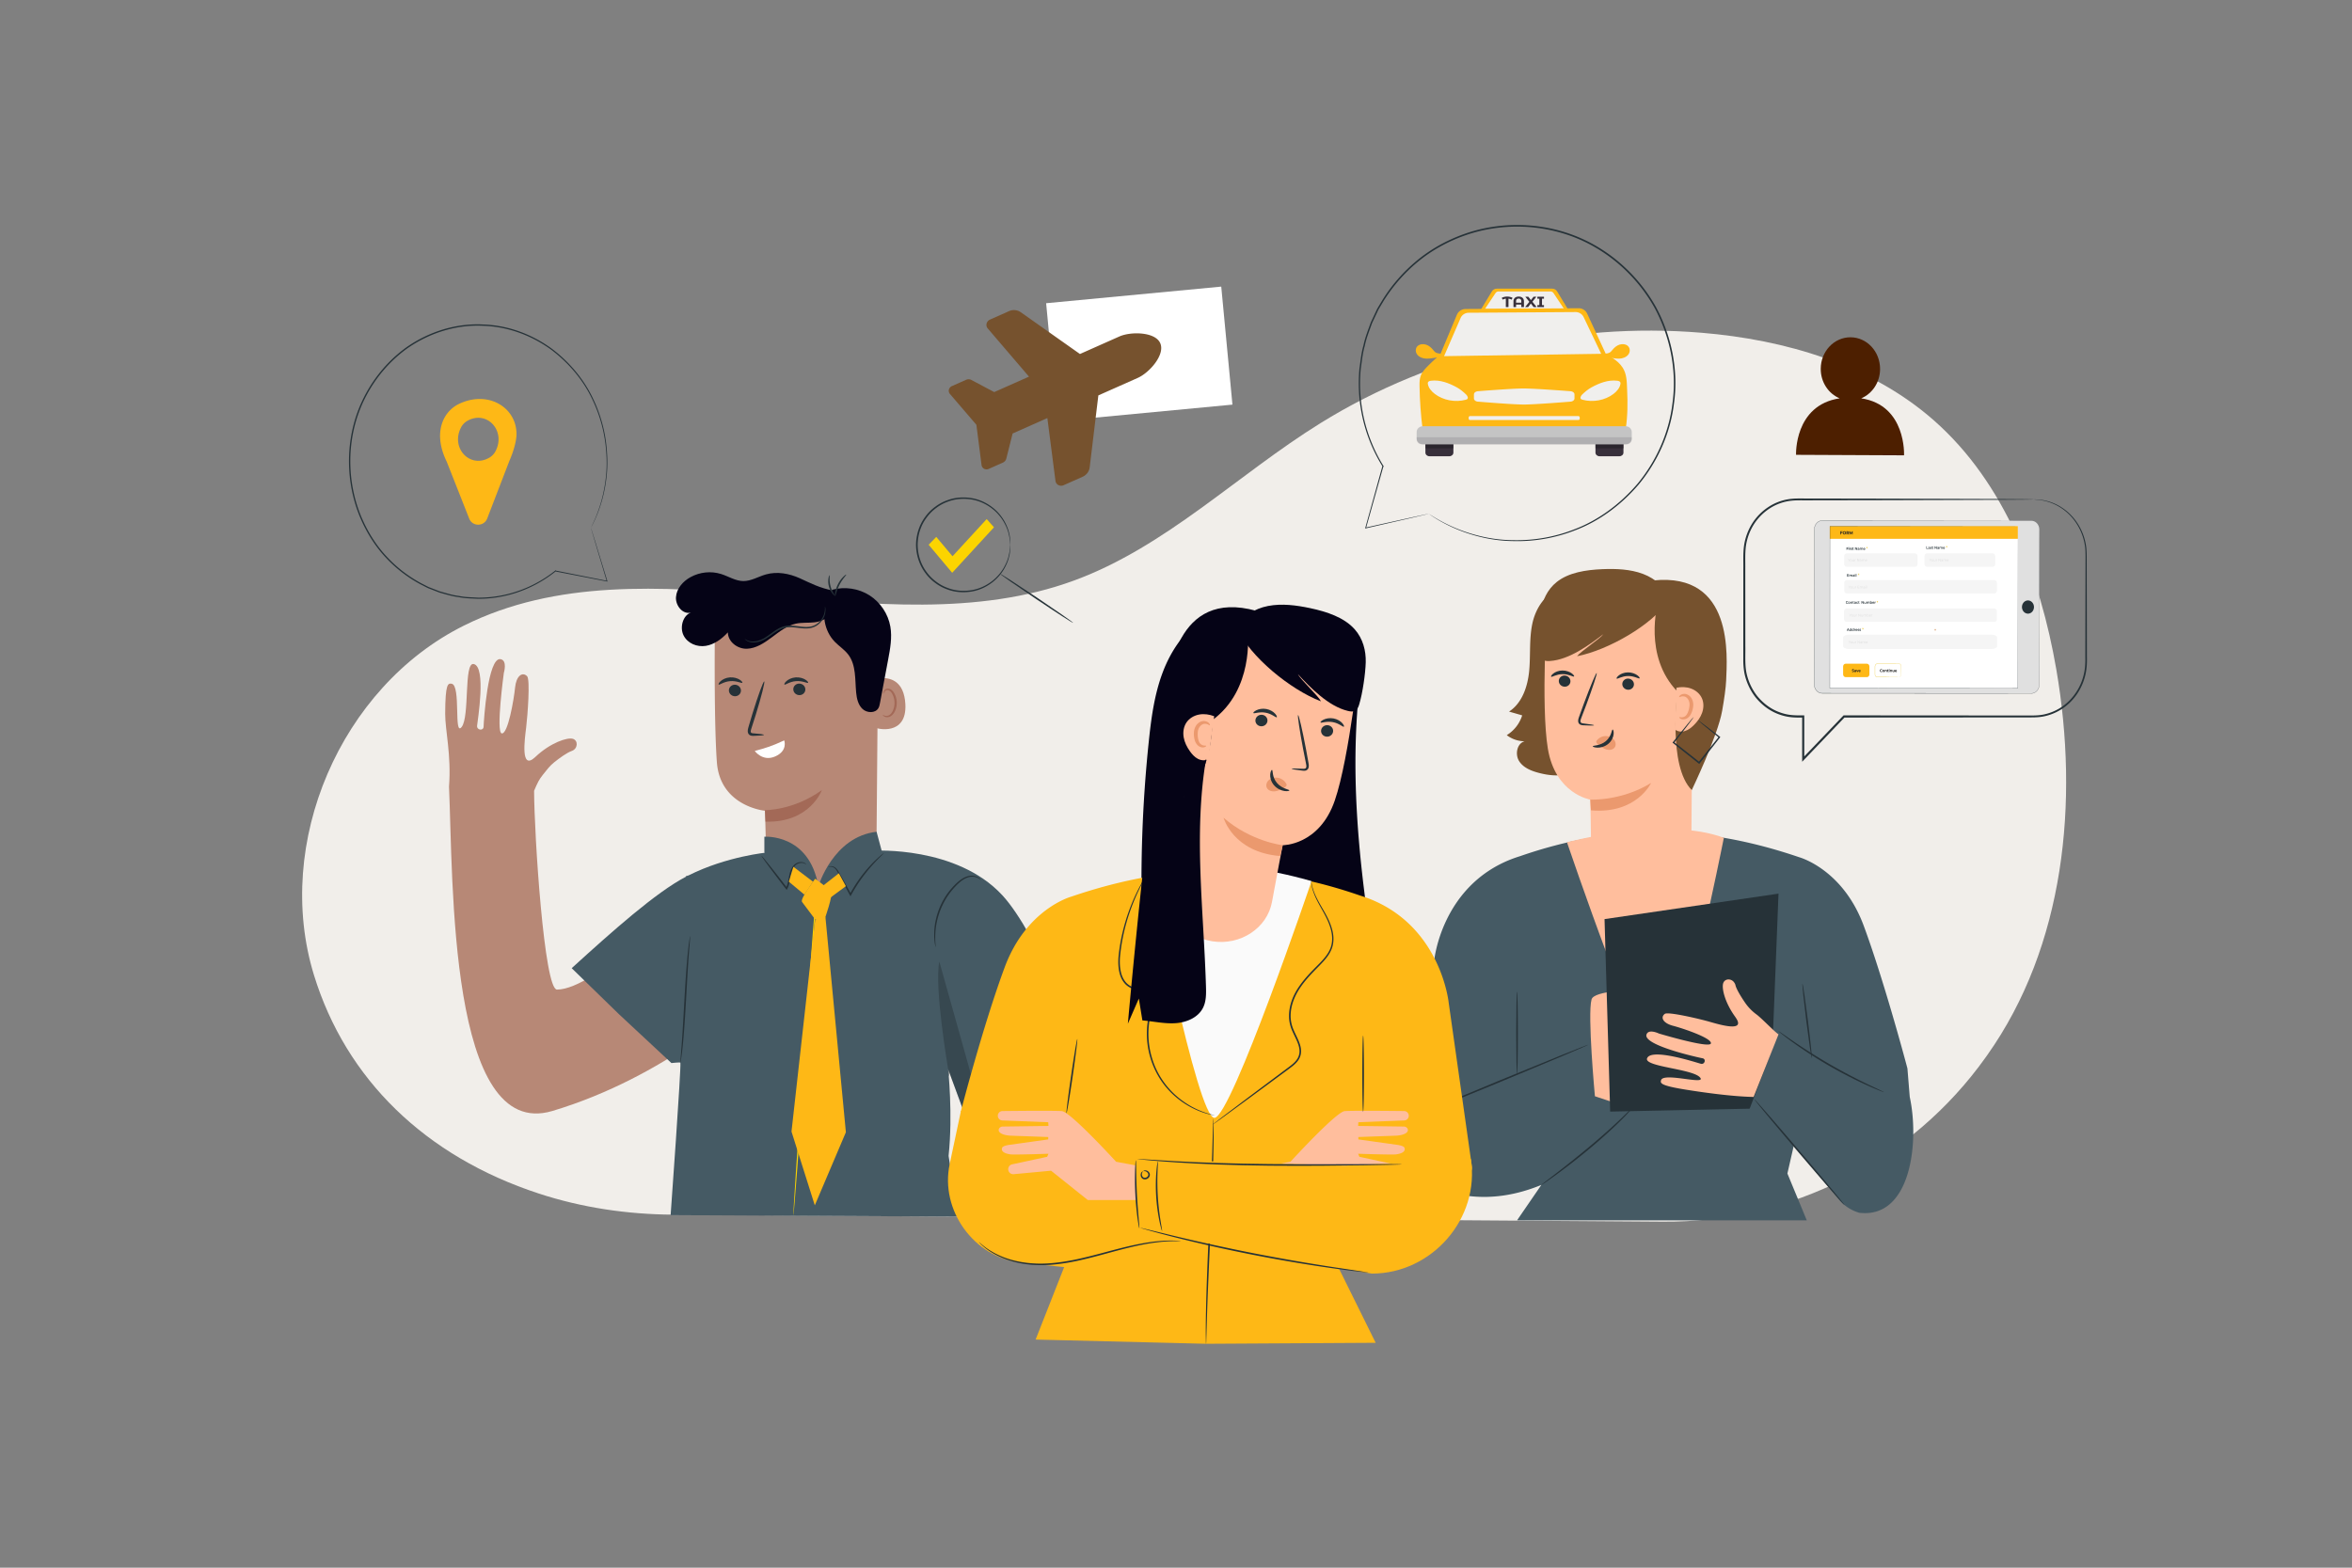 <svg xmlns="http://www.w3.org/2000/svg" xml:space="preserve" width="690" height="460" fill="none"><rect width="100%" height="100%" fill="#808080" stroke="none"/><path fill="#EBEBEB" d="M487.904 358.47c37.503.266 72.865-17.671 94.626-48.217l.423-.595c22.774-32.097 26.985-74.421 20.306-113.205-4.695-27.266-15.127-54.771-35.884-73.065-18.555-16.353-43.579-23.712-68.228-25.75-38.817-3.212-78.679 5.988-111.773 26.529-24.375 15.129-45.376 36.309-72.311 46.181-56.818 20.825-124.791-13.749-178.964 13.217-36.204 18.022-55.878 63.859-44.002 102.518 9.403 30.604 32.683 53.232 65.997 64.14 12.649 4.142 25.914 6.092 39.224 6.186z" style="fill:#f1eeea;fill-opacity:1"/><path fill="#B85C08" d="M546.024 116.88c3.221-1.352 5.512-4.673 5.531-8.588.021-5.128-3.859-9.302-8.668-9.325-4.806-.022-8.722 4.116-8.743 9.245-.017 3.95 2.291 7.312 5.548 8.668-13.397 2.018-12.789 16.578-12.789 16.578l31.68.146s.721-14.719-12.559-16.724" style="fill:#4d1f00;fill-opacity:1"/><path fill="#fff" d="m358.274 84.1-51.372 4.872 3.284 34.626 51.371-4.872z"/><path fill="#263238" d="M296.4 159.867c-.077.007.012-1.223-.52-3.326-.25-1.052-.75-2.294-1.535-3.609a13.6 13.6 0 0 0-3.466-3.832c-1.535-1.146-3.47-2.119-5.7-2.509-2.215-.377-4.714-.304-7.09.602a12.7 12.7 0 0 0-3.412 1.84 12.7 12.7 0 0 0-2.848 2.866c-1.659 2.207-2.593 5.044-2.62 7.966.025 2.924.96 5.761 2.618 7.968a12.7 12.7 0 0 0 2.848 2.867 12.7 12.7 0 0 0 3.412 1.841c2.378.907 4.877.98 7.092.603 2.23-.39 4.165-1.364 5.7-2.51a13.6 13.6 0 0 0 3.466-3.832c.784-1.315 1.285-2.557 1.534-3.609.533-2.102.444-3.332.52-3.326q.014.001.013.223l-.009.654c0 .29-.015.645-.085 1.062-.055.417-.108.903-.257 1.432-.225 1.074-.708 2.347-1.485 3.7a13.7 13.7 0 0 1-3.49 3.965c-1.56 1.192-3.54 2.211-5.833 2.631-2.277.406-4.854.346-7.316-.579a13 13 0 0 1-3.533-1.888 13 13 0 0 1-2.954-2.956c-1.72-2.279-2.694-5.22-2.72-8.247.027-3.025 1-5.964 2.721-8.244a13.1 13.1 0 0 1 2.954-2.955 13 13 0 0 1 3.533-1.888c2.461-.923 5.038-.983 7.315-.578 2.292.42 4.272 1.438 5.832 2.63a13.7 13.7 0 0 1 3.491 3.964c.777 1.354 1.26 2.627 1.485 3.701.15.53.202 1.015.257 1.433.07.417.085.773.085 1.062.004.263.006.478.01.655q-.002.224-.014.223"/><path fill="#263238" d="M314.824 182.762c-.074.11-4.927-3.017-10.838-6.985-5.912-3.969-10.645-7.274-10.57-7.384.072-.11 4.924 3.017 10.837 6.986 5.911 3.968 10.645 7.274 10.571 7.383"/><path fill="#B85C08" d="m279.342 168.07-6.91-8.226 2.238-2.302 4.77 5.68 10.019-10.908 2.142 2.41z" style="fill:#fcd400;fill-opacity:1;stroke-width:1"/><path fill="#263238" d="M596.634 146.541s.226-.008.671.006l.83.028c.33.033.709.099 1.141.16 1.7.294 4.291 1.017 6.944 3.183 2.607 2.113 5.262 5.832 5.837 10.86.119 1.25.121 2.542.116 3.863l.01 4.104c.008 2.819.015 5.804.022 8.942q.009 4.715.018 9.876l.01 5.267c.045 1.776-.046 3.676-.522 5.494-.899 3.651-3.124 7.107-6.339 9.381a15.2 15.2 0 0 1-5.387 2.413c-1.96.479-4 .376-5.998.393l-53.016.036.216-.093-11.964 12.51-.527.551v-13.288l.309.324c-1.294.003-2.614.028-3.932-.152-1.313-.165-2.594-.534-3.814-1.036-2.448-1.008-4.579-2.71-6.25-4.767a17.2 17.2 0 0 1-3.277-7.193 21.7 21.7 0 0 1-.307-3.938v-3.862l.008-15.076.005-7.302c.047-2.403-.124-4.777.213-7.164a16.8 16.8 0 0 1 2.436-6.541 16 16 0 0 1 4.697-4.748 15.1 15.1 0 0 1 5.944-2.3c2.09-.315 4.118-.165 6.107-.199l22.143.04c13.507.044 24.416.077 31.97.1l8.667.061 2.251.031c.508.016.767.037.767.037s-.26.021-.768.032l-2.251.031-8.668.06c-7.553.024-18.463.059-31.97.1l-22.142.04c-1.99.036-4.037-.101-6.029.21a14.6 14.6 0 0 0-5.737 2.236 15.5 15.5 0 0 0-4.525 4.591 16.3 16.3 0 0 0-2.338 6.313c-.319 2.265-.153 4.675-.195 7.074q.004 3.609.005 7.302l.01 15.076c.053 2.56-.165 5.174.299 7.675a16.6 16.6 0 0 0 3.154 6.91c1.608 1.972 3.658 3.612 6.007 4.576 1.172.48 2.402.836 3.663.994 1.251.171 2.54.15 3.854.144h.308v12.831l-.526-.228 11.968-12.505.09-.095h.127l53.016.038c2.026-.012 4.004.09 5.885-.367a14.7 14.7 0 0 0 5.212-2.317c3.117-2.19 5.28-5.53 6.161-9.065.466-1.777.563-3.563.524-5.365l.01-5.267.019-9.875.021-8.945.01-4.102c.015-1.33.018-2.609-.091-3.826-.53-4.927-3.107-8.604-5.656-10.716a14.95 14.95 0 0 0-6.826-3.247c-.428-.069-.803-.145-1.129-.187l-.823-.058a12 12 0 0 1-.669-.068z" style="stroke-width:1.32"/><path fill="#B85C08" d="M151.528 127.404c0-7.9-8.299-12.903-16.76-8.943a9.6 9.6 0 0 0-4.452 4.267c-2.129 4.124-1.188 8.832.742 12.742l6.584 16.689c.949 2.405 4.358 2.39 5.288-.022l6.456-16.775c2.236-5.111 2.142-7.958 2.142-7.958m-7.949 6.872c-5.687 3.307-11.452-2.806-8.334-8.838a4.74 4.74 0 0 1 1.806-1.917c5.688-3.307 11.453 2.806 8.334 8.839a4.74 4.74 0 0 1-1.806 1.916" style="fill:#feb816;fill-opacity:1"/><path fill="#263238" d="m173.352 154.881.006-.003s.036.09.093.264q.088.273.247.77l.937 3.017 3.543 11.565.048.158-.154-.03-15.143-2.945-.104-.02v-.113l.204.108c-4.532 3.64-10.53 6.653-17.518 7.675a36 36 0 0 1-5.371.379c-1.828-.118-3.705-.104-5.579-.496-1.897-.22-3.758-.82-5.663-1.345q-1.387-.539-2.8-1.085c-.477-.163-.927-.402-1.38-.637q-.68-.348-1.37-.698a39.1 39.1 0 0 1-10.112-7.782c-3.04-3.228-5.56-7.155-7.432-11.488-3.748-8.66-4.59-19.209-1.675-28.966 2.66-8.89 8.255-16.37 15.076-21.28 6.895-4.822 14.955-7.118 22.525-6.717 7.6.236 14.607 3.06 20.142 7.098 5.492 4.144 9.665 9.382 12.189 14.84a42.2 42.2 0 0 1 4.015 15.713c.36 4.822-.265 8.988-1.03 12.272a40.7 40.7 0 0 1-2.492 7.338c-.368.803-.661 1.412-.874 1.795zl.287-.61c.204-.416.487-1.023.842-1.83a42 42 0 0 0 2.417-7.341c.738-3.277 1.338-7.427.96-12.22a42.1 42.1 0 0 0-4.044-15.593c-2.52-5.41-6.674-10.594-12.127-14.691-5.496-3.99-12.441-6.776-19.97-7-7.5-.386-15.475 1.896-22.298 6.675-6.75 4.865-12.284 12.27-14.917 21.066-2.884 9.656-2.055 20.098 1.65 28.672 1.85 4.29 4.34 8.18 7.348 11.38a38.8 38.8 0 0 0 10.007 7.722l1.355.694c.449.234.895.47 1.368.632q1.396.546 2.77 1.08c1.887.523 3.731 1.121 5.611 1.343 1.856.393 3.717.382 5.53.504 1.817.017 3.598-.12 5.327-.364 6.932-.995 12.893-3.965 17.407-7.563l.204-.163v.272l-.105-.133 15.13 3.015-.106.128-3.459-11.594q-.585-1.987-.89-3.032l-.223-.78c-.049-.177-.068-.272-.068-.272q-.005.004-.006.003" style="stroke-width:1"/><path fill="#263238" d="m419.125 150.75.002.007v.001s-.107.035-.313.086l-.912.221-3.566.834-13.67 3.135-.187.042.051-.185 5.029-18.164.035-.125.13.011h.001l-.147.237a46.2 46.2 0 0 1-6.908-22.149 47 47 0 0 1 .148-6.588c.335-2.217.523-4.508 1.177-6.753.459-2.29 1.35-4.5 2.161-6.768l1.55-3.302c.239-.566.562-1.09.882-1.62q.473-.796.952-1.597a47.6 47.6 0 0 1 10.039-11.534c4.039-3.376 8.823-6.047 14.003-7.887 10.356-3.683 22.563-3.628 33.453.927 9.92 4.156 17.903 11.745 22.8 20.566 4.789 8.902 6.549 18.967 5.267 28.157-1.1 9.244-5.105 17.499-10.347 23.835-5.357 6.274-11.827 10.825-18.372 13.343a46.4 46.4 0 0 1-18.484 3.285c-5.578-.055-10.296-1.244-13.984-2.512a45 45 0 0 1-8.158-3.793c-.881-.531-1.548-.952-1.966-1.249zl.668.413c.458.291 1.124.7 2.012 1.215a46.7 46.7 0 0 0 8.17 3.7c3.683 1.236 8.384 2.392 13.93 2.422a46.3 46.3 0 0 0 18.349-3.332c6.49-2.519 12.896-7.052 18.194-13.283 5.182-6.294 9.136-14.478 10.213-23.636 1.259-9.107-.494-19.066-5.239-27.877-4.854-8.73-12.757-16.237-22.575-20.35-10.776-4.507-22.86-4.566-33.111-.927-5.13 1.817-9.87 4.456-13.872 7.796a47.2 47.2 0 0 0-9.957 11.413l-.945 1.581c-.317.523-.638 1.042-.876 1.603l-1.542 3.269c-.807 2.246-1.694 4.434-2.153 6.703-.654 2.223-.843 4.495-1.181 6.693a45.927 45.927 0 0 0 6.631 28.535l.164.266-.312-.028.163-.114-5.109 18.143-.136-.142 13.695-3.029 3.578-.777.92-.191c.207-.042.32-.056.32-.056z"/><path fill="#B85C08" d="M457.882 172.866c-4.498 1.047-7.38 5.605-8.341 10.122s-.492 9.207-.922 13.804c-.431 4.598-2.042 9.485-5.911 12.005l3.852 1.115a10.52 10.52 0 0 1-4.525 5.798 8.58 8.58 0 0 0 5.263 1.793c-2.267.602-2.894 3.835-1.642 5.818s3.633 2.916 5.906 3.494c2.679.681 5.538 1.038 8.188.248 3.73-1.111 6.514-4.388 7.942-8.009s1.687-7.586 1.798-11.477c.277-9.746-.292-19.589-2.779-29.017-.601-2.281-1.433-4.701-3.372-6.045-1.939-1.342-5.256-.799-5.839 1.487" style="fill:#76522e;fill-opacity:1"/><path fill="#455A64" d="M559.576 313.499c-1.067-4.071-7.29-26.972-12.849-41.936-6.17-16.606-18.9-20.032-18.9-20.032-28.657-9.779-54.41-9.835-81.911-.302-.879.273-1.735.566-2.554.885l-.091.031v.002c-20.395 8.006-22.5 29.549-22.5 29.549l-8.57 52.282c-.094.418-.159.835-.206 1.254l-.081.496.036-.004c-.328 4.92 2.494 9.728 7.009 11.806 11.977 5.512 23.407 4.204 33.229.149l-7.136 10.397h84.996l-5.683-13.74 1.889-8.264 13.166 15.842a12.26 12.26 0 0 0 6.06 3.953c15.176 1.764 17.633-20.843 14.779-33.994v-.001"/><path fill="#FFBE9D" d="M505.721 245.83s-13.709 68.981-18.544 68.47c-4.834-.513-27.489-67.167-27.489-67.167s28.961-7.725 46.033-1.303"/><path fill="#FFBE9D" d="M466.824 250.923c-.073-7.941-.295-16.3-.295-16.3s-10.241-1.637-12.442-14.971c-2.098-12.717-.18-42.127-.18-42.127 14.688-6.094 32.156-2.203 42.728 9.518l-.473 64.509c-.056 7.489-6.538 13.406-14.557 13.286-8.097-.122-14.711-6.348-14.781-13.915"/><path fill="#263238" d="M457.301 199.779c-.026.904.718 1.673 1.662 1.717.942.045 1.729-.65 1.755-1.554.027-.905-.717-1.674-1.658-1.719-.945-.045-1.732.652-1.759 1.556"/><path fill="#263238" d="M455.047 198.563c.214.221 1.505-.746 3.347-.752 1.84-.032 3.198.907 3.396.68.097-.1-.122-.501-.712-.927-.582-.424-1.573-.833-2.721-.821-1.147.014-2.11.442-2.661.878-.565.438-.754.842-.649.942M475.93 200.673c-.026.904.718 1.672 1.662 1.717.942.045 1.729-.649 1.755-1.554.027-.904-.717-1.673-1.659-1.718-.944-.046-1.731.65-1.758 1.555"/><path fill="#263238" d="M474.269 199.114c.214.222 1.506-.745 3.347-.751 1.84-.033 3.198.907 3.397.68.097-.101-.12-.502-.713-.928-.582-.423-1.572-.831-2.72-.82-1.147.013-2.11.441-2.662.877-.562.438-.753.843-.649.942M467.671 212.816c.008-.105-1.138-.295-2.996-.521-.47-.046-.916-.136-.997-.458-.113-.339.081-.847.305-1.396l1.369-3.59c1.901-5.111 3.274-9.313 3.068-9.388-.207-.074-1.915 4.008-3.816 9.119-.457 1.261-.895 2.462-1.311 3.611-.174.536-.477 1.144-.232 1.848.128.35.475.603.777.682.302.091.567.094.799.106 1.869.091 3.027.092 3.034-.013"/><path fill="#EB996E" d="M466.531 234.623s8.983.524 17.847-4.877c0 0-4.28 9.196-17.647 8.028zM468.475 217.251c.657-.88 1.815-1.368 2.968-1.251.801.081 1.61.462 2.1 1.11.489.647.597 1.571.159 2.195-.493.702-1.531.869-2.412.625s-1.641-.819-2.362-1.391c-.2-.158-.404-.324-.53-.541-.125-.218-.154-.504-.001-.685"/><path fill="#263238" d="M473.1 214.058c-.3-.015-.292 1.985-1.995 3.414-1.7 1.434-3.832 1.222-3.846 1.502-.028.126.477.385 1.377.405.882.025 2.169-.267 3.212-1.141 1.039-.877 1.48-2.041 1.544-2.861.071-.837-.155-1.332-.292-1.319"/><path fill="#B85C08" d="M489.444 176.292c-4.76 7.05-17.561 14.44-26.789 16.265 1.055-1.442 6.68-5.048 7.736-6.49-4.142 3.208-10.072 7.505-15.634 7.887-.658.045-1.371.056-1.919-.264-.746-.436-.912-1.308-1.011-2.079-.417-3.256-.289-8.854.173-12.101.461-3.246 1.892-6.494 4.663-8.713 3.518-2.818 8.611-3.588 13.418-3.789 4.033-.168 8.195-.002 11.908 1.388s6.917 4.212 7.518 7.661" style="fill:#76522e;fill-opacity:1"/><path fill="#B85C08" d="M505.222 208.573c.612-3.466 1.089-6.754 1.176-8.944.272-6.895 2.335-31.777-21.375-29.311l1.343 6.691s-4.42 15.49 5.759 25.939c0 0-2.9 21.826 4.182 28.878 0 0 7.602-15.812 8.915-23.253" style="fill:#76522e;fill-opacity:1"/><path fill="#FFBE9D" d="M491.822 201.796c1.425-.286 2.935-.255 4.299.249 1.363.503 2.566 1.508 3.162 2.834.597 1.33.548 2.893.062 4.266-.486 1.375-1.378 2.575-2.409 3.605-.741.74-1.584 1.416-2.581 1.735s-2.173.228-2.976-.442"/><path fill="#EB996E" d="M492.663 210.445c-.162.054.463.913 1.766.554.627-.169 1.236-.725 1.604-1.417a6.4 6.4 0 0 0 .697-2.373c.084-.892-.123-1.837-.619-2.509-.472-.684-1.241-1.086-1.883-1.096-1.342-.022-1.752.911-1.6.937.107.108.625-.374 1.506-.168.842.15 1.677 1.304 1.504 2.748-.151 1.47-.707 2.817-1.487 3.157-.81.418-1.398.048-1.488.167"/><path fill="#263238" d="M445.052 315.181c-.133 0-.24-5.42-.24-12.103 0-6.686.108-12.104.24-12.104s.239 5.418.239 12.104c0 6.683-.107 12.103-.239 12.103"/><path fill="#FFBE9D" d="M479.596 290.474s-11.931.132-12.685 2.773c-1.25 4.385.984 28.42.984 28.42l10.991 3.65s5.301-1.223 2.855-11.418-7.267-18.351-7.267-18.351 14.608.407 14.199-2.855c-.407-3.263-9.077-2.219-9.077-2.219"/><path fill="#FFBE9D" d="M474.848 297.565c.657-.125 15.259-1.334 14.342 1.001-.918 2.335-14.342 2.918-14.342 2.918z"/><path fill="#263238" d="m521.759 262.215-1.803 45.601-6.661 17.5-40.923.849-1.653-56.478zM465.963 306.545c.007.016-.166.104-.501.259-.384.172-.871.39-1.473.657l-5.451 2.333-18.052 7.532c-3.532 1.45-6.894 2.832-9.962 4.093-3.068 1.241-5.826 2.362-7.954 3.658-2.148 1.262-3.613 2.68-4.45 3.785-.842 1.106-1.147 1.829-1.196 1.803-.015-.008.059-.186.217-.521.15-.339.423-.816.828-1.393.804-1.156 2.268-2.647 4.423-3.963 2.136-1.352 4.909-2.516 7.963-3.778l9.947-4.128 18.105-7.401 5.509-2.193 1.507-.574c.349-.126.534-.185.54-.169"/><path fill="#263238" d="M479.493 324.412c.025.022-.295.411-.894 1.097a62 62 0 0 1-2.646 2.804c-2.286 2.319-5.598 5.367-9.406 8.555a197 197 0 0 1-10.015 7.834c-1.312.96-2.392 1.715-3.144 2.225-.755.509-1.18.778-1.2.751-.019-.027.37-.347 1.09-.902l3.051-2.345a317 317 0 0 0 9.909-7.93c3.8-3.181 7.138-6.179 9.477-8.429 1.178-1.117 2.106-2.048 2.747-2.69.64-.645 1.006-.992 1.031-.97M541.128 353.594c-.101.086-6.105-6.793-13.409-15.364-7.307-8.573-13.146-15.59-13.046-15.675s6.103 6.792 13.41 15.364c7.305 8.571 13.146 15.59 13.045 15.675M552.694 320.463c-.013.03-.486-.139-1.33-.473a83 83 0 0 1-3.537-1.509c-2.964-1.328-6.993-3.317-11.286-5.797-4.293-2.485-8.027-4.984-10.657-6.889a82 82 0 0 1-3.071-2.312c-.711-.566-1.093-.891-1.074-.916.02-.027.441.248 1.185.767l3.156 2.185a171 171 0 0 0 10.701 6.752c4.279 2.471 8.269 4.5 11.189 5.904l3.468 1.645c.821.384 1.269.612 1.256.643"/><path fill="#263238" d="M531.515 310.457c-.132.017-.849-4.851-1.604-10.87-.754-6.023-1.26-10.915-1.128-10.932.131-.016.849 4.851 1.603 10.873.755 6.019 1.26 10.913 1.129 10.929M496.897 210.356c.017.014-.114.216-.379.584l-1.164 1.566-4.239 5.497-.034-.295c2.041 1.603 4.401 3.456 6.909 5.428l.626.495-.336.039 5.978-7.49.033.278-4.502-3.668-1.233-1.045c-.279-.245-.422-.383-.409-.4.013-.015.18.091.484.307l1.3.959 4.606 3.537.157.119-.124.158-5.912 7.542-.148.188-.188-.149-.626-.495-6.873-5.474-.167-.132.132-.163 4.373-5.39 1.257-1.494c.295-.34.461-.516.479-.502"/><path fill="#FFBE9D" d="M514.454 321.872c-6.685-.126-15.596-1.452-19.757-2.117-7.741-1.237-7.658-1.939-7.383-2.824.741-2.377 13.69 1.657 11.367-.834-2.324-2.488-16.363-3.082-15.487-5.533 1.14-3.192 14.626 1.281 15.793 1.576 1.134.285 1.588-1.395.521-1.603-1.533-.3-17.565-3.848-16.474-6.996.604-1.745 3.624-.283 3.624-.283s14.784 4.433 15.249 2.929c.473-1.527-8.127-4.423-11.091-5.195-2.928-.762-3.792-2.473-2.412-3.499.941-.699 10.068 1.446 12.982 2.277s10.871 3.253 7.835-1.15c-.047-.069-.083-.139-.129-.208-3.108-4.255-4.093-8.562-3.529-10.002.549-1.405 2.528-1.312 3.275.01.136.204.249.432.3.705.021.113.078.259.111.383.54 1.412 1.718 3.272 2.684 4.682a14.2 14.2 0 0 0 3.351 3.465c1.513 1.099 5.324 5.13 6.475 5.847"/><path fill="#B78876" d="M240.666 267.635c-8.613-.156-15.588-7.046-15.847-15.654-.217-7.172-.38-14.076-.38-14.076s-13.165-1.223-14.131-14.25c-.965-13.027-.553-43.104-.553-43.104a45.4 45.4 0 0 1 45.883 2.914l2.024 1.368-.56 66.794c-.075 8.978-7.459 16.169-16.436 16.008"/><path fill="#263238" d="M224.108 215.627c.003-.142-1.121-.297-2.942-.436-.473-.022-.848-.106-.898-.356-.102-.279.049-.791.253-1.366l1.196-3.736c1.641-5.319 2.751-9.697 2.482-9.781-.271-.083-1.819 4.16-3.46 9.48l-1.118 3.76c-.139.553-.427 1.208-.136 1.967.153.38.541.638.855.701.317.075.583.058.808.055 1.826-.047 2.957-.147 2.96-.288"/><path fill="#fff" d="M230.066 217.25c-3.628 1.691-5.307 2.196-8.648 3.103 0 0 2.304 3.222 5.977 1.613 3.815-1.668 2.671-4.716 2.671-4.716"/><path fill="#A36957" d="M224.406 237.718s8.281.162 16.699-5.879c0 0-3.439 9.631-16.52 9.259z"/><path fill="#B78876" d="M256.937 200.943c.008-1.053.829-1.944 1.882-1.974 2.432-.067 6.411.898 6.785 7.612.533 9.59-8.691 7.198-8.723 6.924-.025-.215.031-8.835.056-12.562"/><path fill="#A36957" d="M258.996 209.736c.041-.033.174.108.463.222a1.67 1.67 0 0 0 1.25-.044c.993-.429 1.757-2.085 1.706-3.815a5.5 5.5 0 0 0-.601-2.366c-.332-.686-.813-1.15-1.327-1.213a.85.85 0 0 0-.961.512c-.113.275-.042.464-.092.482-.026.026-.214-.149-.16-.549a1.07 1.07 0 0 1 .344-.622c.22-.199.553-.314.911-.295.742.01 1.446.653 1.828 1.39.423.738.701 1.659.728 2.641.046 1.935-.843 3.799-2.206 4.277-.666.213-1.24.041-1.542-.17-.311-.219-.374-.43-.341-.45"/><path fill="#263238" d="M213.833 202.636c.033.934.853 1.677 1.83 1.66.975-.016 1.741-.786 1.707-1.721s-.852-1.679-1.828-1.663c-.977.018-1.742.789-1.709 1.724M210.831 200.862c.236.214 1.503-.871 3.404-1 1.896-.158 3.361.721 3.55.474.094-.111-.158-.51-.797-.909-.63-.398-1.679-.754-2.862-.665-1.184.091-2.149.597-2.689 1.084-.553.49-.721.921-.606 1.016M232.728 202.308c.033.935.852 1.677 1.829 1.661.976-.017 1.741-.787 1.708-1.722s-.853-1.679-1.828-1.662c-.977.016-1.743.787-1.709 1.723"/><path fill="#263238" d="M230.124 200.862c.235.214 1.504-.871 3.404-1 1.896-.158 3.36.721 3.55.474.094-.111-.157-.51-.798-.909-.629-.398-1.679-.754-2.862-.665-1.183.091-2.148.597-2.689 1.084-.55.49-.72.921-.605 1.016"/><path fill="#263238" d="M242.696 176.048c-1.779 4.02-.882 9.075 2.17 12.237 1.284 1.332 2.9 2.342 4.012 3.82 2.305 3.063 1.929 7.275 2.289 11.091.167 1.765.581 3.641 1.882 4.846s3.728 1.288 4.634-.237c.274-.463.378-1.003.477-1.532l2.397-12.746c.599-3.187 1.199-6.457.647-9.653-.645-3.731-2.923-7.149-6.117-9.181s-7.257-2.643-10.908-1.644" style="fill:#050316;fill-opacity:1"/><path fill="#263238" d="M244.694 173.355c-4.423-.847-6.907-2.26-10.036-3.67-3.13-1.411-6.666-2.068-9.97-1.133-2.226.63-4.335 1.968-6.63 1.946-2.276-.022-4.319-1.376-6.496-2.065-2.952-.931-6.244-.595-9.005.921-2.141 1.177-4.065 3.284-4.246 5.856s2.116 5.238 4.419 4.507c-2.406.837-3.386 4.38-2.183 6.749 1.204 2.37 3.988 3.447 6.485 3.051s4.71-2.02 6.494-3.959c.058 2.869 2.934 4.886 5.597 4.8s5.079-1.683 7.28-3.329c2.2-1.645 4.427-3.439 7.042-4.021 1.821-.406 3.705-.189 5.553-.408s3.817-1.023 4.709-2.787c.893-1.764 4.432-3.783 2.577-3.834" style="fill:#050316;fill-opacity:1"/><path fill="#263238" d="M218.501 187.477c.031-.039.321.262.983.525.658.256 1.724.357 2.951-.009a8 8 0 0 0 1.902-.837c.644-.387 1.296-.878 1.994-1.385.698-.508 1.447-1.042 2.309-1.475.857-.43 1.864-.717 2.89-.725 2.049-.037 3.902.516 5.579.365 1.686-.091 3.007-1.025 3.755-2.039a5.56 5.56 0 0 0 1.116-2.758c.074-.713.002-1.116.049-1.122q.025-.002.081.286c.043.191.067.479.057.849-.022.735-.244 1.845-1.029 2.946a5.5 5.5 0 0 1-1.591 1.506 5.36 5.36 0 0 1-2.399.772c-1.784.178-3.666-.368-5.602-.325-1.962-.003-3.572 1.092-4.956 2.079-.703.496-1.371.98-2.051 1.369a8 8 0 0 1-2.014.821c-1.297.343-2.438.181-3.111-.145a2.8 2.8 0 0 1-.715-.472q-.214-.208-.198-.226M243.353 168.809c.142.028-.157 1.417.266 3.054.396 1.645 1.312 2.731 1.201 2.822-.07.101-1.231-.923-1.665-2.706-.454-1.777.089-3.227.198-3.17M248.256 168.607c.1.106-1.086 1.229-1.973 2.988-.909 1.748-1.128 3.367-1.273 3.347-.12.007-.11-1.719.846-3.566.94-1.854 2.336-2.87 2.4-2.769"/><path fill="#B78876" d="m309.77 305.021 20.027 51.532h-30.655l-14.287-36.685zM201.215 263.181s-26.39 27.188-37.822 27.188c-3.734 0-6.662-45.28-6.707-58.333 1.018-2.397 1.469-3.308 2.569-4.689 1.032-1.295 2.018-2.632 3.317-3.664 1.576-1.254 3.735-2.834 5.178-3.341 1.786-.628 1.933-3.07.31-3.557-1.623-.485-6.582 1.124-11.018 5.333s-3.108-5.208-2.686-8.646 1.229-14.126.273-15.065c-1.402-1.377-3.182-.098-3.523 3.343-.347 3.484-2.095 13.71-3.904 13.446-1.781-.258.607-17.74.607-17.74s1.116-3.67-.961-4.044c-3.748-.674-4.917 18.061-4.984 19.845-.046 1.241-2.023 1.025-1.901-.306.125-1.371 2.789-17.392-1.019-18.115-2.923-.555-1.107 15.405-3.506 18.47-2.401 3.064-.138-12.274-2.954-12.69-1.048-.154-1.856-.124-1.882 8.838-.014 4.817 1.836 12.095 1.124 21.373 1.219 27.375-.127 104.266 30.341 95.151 33.503-10.024 56.391-31.969 56.391-31.969z"/><path fill="#263238" d="M275.159 287.549c.032-.007.137.379.299 1.082.164.703.373 1.725.611 2.993a138 138 0 0 1 1.466 9.969c.432 3.914.657 7.473.745 10.051a72 72 0 0 1 .057 3.053c-.004.721-.022 1.121-.056 1.122-.033.001-.078-.397-.13-1.115l-.209-3.043a246 246 0 0 0-.883-10.016 245 245 0 0 0-1.325-9.965l-.461-3.015c-.103-.713-.146-1.111-.114-1.116"/><path fill="#455A64" d="m196.741 356.552 84.386.431-2.844-17.815c1.304-12.26-.125-25.405-.125-25.405l4.273 11.587 34.878-17.439s-12.68-33.81-23.292-45.259c-13.411-14.469-37.536-13.03-37.536-13.03l-16.303 11.076-15.006-10.569s-11.925 1.085-23.187 6.744l-.773.225.006.161c-8.85 4.626-21.474 15.893-33.503 26.83l13.883 13.515 15.377 14.323s2.598-.293 2.628-.112c.261 1.512-2.862 44.737-2.862 44.737"/><path fill="#000" d="m275.571 282.15 11.466 40.897-4.605 2.302-4.272-11.587s-4.153-24.245-2.589-31.612" opacity=".2"/><path fill="#455A64" d="M224.238 249.933v-4.416s13.177-1.021 15.845 14.545c0 0 4.294-14.545 17.079-16.002l1.823 6.799s-6.057 18.94-6.936 19.102c-.88.162-11.966 3.399-11.966 3.399l-6.421-1.457-7.135-8.12z"/><path fill="#263238" d="M259.289 250.338c.022.026-.241.296-.728.769-.48.481-1.182 1.167-2.008 2.054-1.651 1.77-3.796 4.357-5.713 7.514a51 51 0 0 0-1.127 1.951l-.211.382-.204-.381-3.748-7.02c-.252-.416-.537-.75-.843-.96a1.9 1.9 0 0 0-.886-.323c-.532-.04-.786.183-.804.142-.02-.002.212-.295.809-.311.29-.002.651.072 1.011.287.361.216.69.57.973.997 1.039 1.735 2.365 4.176 3.902 6.961l-.415.001c.35-.644.725-1.311 1.133-1.976a40.6 40.6 0 0 1 5.878-7.5 35 35 0 0 1 2.127-1.956c.528-.431.833-.655.854-.631M223.385 251.123c.027-.02.249.217.629.663s.917 1.102 1.573 1.918a410 410 0 0 1 5.046 6.44l.312.406-.399.03c.702-1.301.76-2.798 1.085-4.103.297-1.307.908-2.49 1.821-3.069.906-.566 1.844-.526 2.374-.304.274.104.446.259.556.358q.151.172.133.189c-.031.036-.235-.22-.749-.374-.496-.153-1.346-.131-2.13.408-.778.541-1.318 1.625-1.58 2.892-.297 1.255-.322 2.785-1.09 4.234l-.173.326-.227-.294-.312-.405a424 424 0 0 1-4.935-6.526 94 94 0 0 1-1.452-2.011c-.335-.482-.508-.758-.482-.778"/><path fill="#263238" d="M232.754 356.552q-.012-.001-.006-.25l.028-.731.153-2.812.655-10.334 2.341-34.084 2.481-34.082.807-10.324.244-2.805.075-.729q.03-.246.042-.247.012.002.008.25l-.028.732-.154 2.812-.654 10.334-2.34 34.089-2.48 34.075-.807 10.325-.244 2.806-.076.73q-.033.244-.045.245" style="fill:#fcd400;fill-opacity:1"/><path fill="#263238" d="M202.465 274.709c.033.005.002.525-.081 1.463l-.316 3.972c-.253 3.356-.507 7.999-.795 13.13s-.597 9.778-.936 13.133a85 85 0 0 1-.468 3.965c-.141.933-.234 1.445-.266 1.442-.033-.005-.002-.526.081-1.463l.316-3.973c.253-3.355.507-7.999.795-13.131.288-5.131.596-9.776.936-13.131.162-1.678.332-3.032.468-3.965.14-.933.233-1.447.266-1.442"/><path fill="#B85C08" d="M239.151 257.843s-4.524 5.911-3.862 6.798 3.862 5.153 3.862 5.153h2.748s2.578-7.23 1.914-8.148c-.662-.917-4.662-3.803-4.662-3.803" style="fill:#feb816;fill-opacity:1"/><path fill="#B85C08" d="m246.095 256.245-4.993 3.908 1.914 3.665 5.138-3.787zM231.426 258.71l4.554 3.804 2.524-3.804-5.751-4.369zM239.149 269.795l-6.95 62.239 6.838 21.645 9.118-21.448-6.001-63.178z" style="fill:#feb816;fill-opacity:1"/><path fill="#263238" d="M287.748 258.222c-.034.034-.275-.304-.901-.617-.611-.31-1.671-.534-2.859-.162-1.193.362-2.41 1.299-3.562 2.514a21 21 0 0 0-3.256 4.349c-1.906 3.384-2.631 6.908-2.759 9.435-.152 2.544.176 4.115.074 4.126-.033.006-.116-.383-.24-1.093a18 18 0 0 1-.172-3.048c.041-2.571.728-6.192 2.68-9.654a20.3 20.3 0 0 1 3.36-4.426c1.187-1.217 2.485-2.182 3.779-2.528 1.296-.357 2.42-.058 3.042.323.319.19.527.39.653.535.123.149.173.237.161.246"/><path fill="#263238" d="M353.498 181.211c-5.892 3.615-9.985 9.663-12.417 16.133s-3.35 13.398-4.069 20.272a395 395 0 0 0-1.906 54.674c22.298 2.821 44.765 5.648 67.189 4.122-3.887-25.604-6.351-51.179-3.236-76.889" style="fill:#050316;fill-opacity:1"/><path fill="#B85C08" d="m403.579 394.012-16.231-32.831 6.196-24.009a3037 3037 0 0 0 1.376 9.503l34.823-1.842a2.21 2.21 0 0 0 2.071-2.517l-6.805-48.03s-2.177-22.28-23.269-30.559v-.002l-.093-.032a40 40 0 0 0-2.643-.915c-28.44-9.859-55.072-9.8-84.709.313 0 0-13.166 3.542-19.546 20.716-6.381 17.175-12.897 42.425-12.897 42.425l29.567 10.442.195-4.991 6.535 24.985-14.332 36.395 50.002 1.235z" style="fill:#feb816;fill-opacity:1"/><path fill="#B85C08" d="m281.916 325.934-3.318 15.682c-2.852 13.48 7.127 27.317 20.819 28.866l72.775 7.471c16.156 1.828 30.642-10.017 32.061-26.213l-91.76-8.749.575-8.805z" style="fill:#feb816;fill-opacity:1"/><path fill="#FFBE9D" d="m372.925 341.937 5.652-1.047s13.398-14.654 15.911-14.863c2.067-.172 13.466-.061 17.435-.017a1.38 1.38 0 0 1 1.364 1.381 1.38 1.38 0 0 1-1.328 1.38l-13.466.523-.063 1.084 13.485.179c1.373.106 2.253 2.28-2.142 2.673l-11.279.401v.702l11.437 1.599c.577.081 2.098.376 2.112.959 0 0 .692 1.434-2.567 1.84-1.119.14-11.046-.189-11.046-.189l.382.892 10.279 2.217a1.461 1.461 0 0 1-.443 2.884l-10.983-1.02-10.777 8.609h-14.411z"/><path fill="#FAFAFA" d="M337.156 256.04s14.177 72.493 19.178 71.963c5-.53 28.429-69.462 28.429-69.462s-29.952-9.142-47.607-2.501"/><path fill="#263238" d="M399.899 326.213c-.132 0-.239-5-.239-11.166s.108-11.166.239-11.166c.133 0 .24 4.999.24 11.166 0 6.166-.107 11.166-.24 11.166M312.865 326.681c-.065-.008.053-1.236.298-3.214.244-1.978.614-4.707 1.053-7.718a385 385 0 0 1 1.192-7.7c.331-1.966.568-3.178.633-3.168.066.011-.053 1.239-.297 3.218a387 387 0 0 1-1.052 7.716 372 372 0 0 1-1.192 7.695c-.332 1.967-.569 3.179-.635 3.171M353.82 394.297c-.017 0-.032-.231-.045-.671l-.032-1.926c-.013-1.672-.003-4.093.061-7.082.11-5.979.434-14.233.844-23.345.411-9.114.788-17.363.985-23.337l.212-7.074.058-1.923c.019-.44.036-.671.053-.671.016 0 .031.231.043.672l.032 1.925a246 246 0 0 1-.061 7.081c-.11 5.98-.434 14.235-.844 23.349-.41 9.112-.788 17.36-.984 23.333l-.213 7.075-.058 1.924c-.017.439-.035.67-.051.67"/><path fill="#263238" d="M384.643 258.398c.024-.002.048.313.157.901.103.588.31 1.448.724 2.503.406 1.059 1.035 2.3 1.837 3.702.788 1.408 1.789 2.97 2.608 4.858.797 1.864 1.52 4.131 1.104 6.585-.191 1.219-.739 2.405-1.478 3.467-.739 1.07-1.653 2.039-2.598 3.002-1.885 1.919-3.885 3.925-5.517 6.333-1.632 2.379-2.834 5.263-2.847 8.329-.009 1.529.349 3.002.974 4.363.598 1.374 1.347 2.685 1.786 4.127.216.719.347 1.477.29 2.234a4.6 4.6 0 0 1-.697 2.115c-.801 1.256-1.991 2.072-3.06 2.872l-11.526 8.494-7.796 5.693-2.133 1.528-.562.388q-.192.128-.202.119-.006-.01.172-.158l.534-.426 2.08-1.601 7.705-5.815 11.465-8.575c1.07-.805 2.212-1.611 2.935-2.76a4.2 4.2 0 0 0 .622-1.906c.049-.683-.069-1.382-.276-2.064-.419-1.371-1.16-2.672-1.773-4.072-.642-1.389-1.03-2.967-1.017-4.555.013-3.194 1.268-6.167 2.938-8.591 1.672-2.453 3.699-4.47 5.592-6.38 1.883-1.875 3.624-3.878 3.998-6.228.415-2.324-.257-4.539-1.024-6.382-.785-1.865-1.761-3.434-2.531-4.861-.782-1.42-1.394-2.686-1.776-3.767-.392-1.078-.573-1.956-.646-2.554-.048-.298-.052-.528-.062-.683q-.012-.233 0-.235M356.279 327.264q-.002.013-.224-.024l-.65-.122a22 22 0 0 1-2.454-.672 24.6 24.6 0 0 1-8.091-4.642 24 24 0 0 1-4.298-4.842 24.3 24.3 0 0 1-3.123-6.742 24.7 24.7 0 0 1-.961-8.154c.059-1.426.291-2.885.579-4.311.254-1.421.5-2.915.121-4.302a3.5 3.5 0 0 0-1.116-1.737c-.54-.441-1.205-.721-1.889-.947-.684-.231-1.394-.419-2.079-.704a6 6 0 0 1-1.864-1.208c-1.054-1.056-1.627-2.445-1.894-3.802-.281-1.366-.299-2.731-.224-4.044.482-5.228 1.692-9.809 3.017-13.529a56 56 0 0 1 3.865-8.507c.547-.959.987-1.694 1.307-2.179l.362-.552q.127-.186.137-.179t-.095.205l-.322.576a74 74 0 0 0-1.226 2.218 61 61 0 0 0-3.709 8.53c-1.277 3.707-2.446 8.286-2.896 13.444-.068 1.284-.044 2.615.231 3.923.26 1.304.81 2.597 1.774 3.559a5.5 5.5 0 0 0 1.716 1.106c.648.268 1.347.453 2.051.689.701.232 1.425.528 2.041 1.03a4 4 0 0 1 1.272 1.974c.416 1.547.14 3.086-.113 4.521-.292 1.443-.515 2.841-.578 4.249a24.5 24.5 0 0 0 .916 8.008c1.398 5 4.282 8.894 7.22 11.451a25.3 25.3 0 0 0 7.93 4.722c1.033.372 1.853.609 2.414.754l.637.168q.219.06.216.072"/><path fill="#B85C08" d="m394.567 342.039-60.962-1.97.093 20.228 40.364 8.876 28.4 4.534c17.651 0 31.769-16.2 29.036-33.638l-.075.02z" style="fill:#feb816;fill-opacity:1"/><path fill="#263238" d="M411.35 341.651c0 .017-.272.035-.79.055l-2.266.065-8.335.151c-7.038.102-16.764.221-27.507.119-10.746-.106-20.47-.494-27.496-.97-3.513-.234-6.354-.461-8.313-.658l-2.255-.231c-.515-.058-.784-.097-.783-.113.002-.017.275-.01.793.016l2.262.142c1.962.14 4.805.315 8.318.507 7.026.389 16.742.723 27.482.829 10.736.102 20.459.037 27.498.02l8.336.001 2.267.025c.516.012.788.025.789.042"/><path fill="#FFBE9D" d="m333.089 341.937-5.653-1.047s-13.398-14.654-15.91-14.863c-2.067-.172-13.466-.061-17.436-.017a1.38 1.38 0 0 0-1.363 1.381 1.38 1.38 0 0 0 1.327 1.38l13.466.523.064 1.084-13.486.179c-1.372.106-2.253 2.28 2.142 2.673l11.279.401v.702l-11.436 1.599c-.578.081-2.099.376-2.113.959 0 0-.691 1.434 2.567 1.84 1.119.14 11.047-.189 11.047-.189l-.383.892-10.278 2.217a1.462 1.462 0 0 0 .442 2.884l10.983-1.02 10.777 8.609h14.412z"/><path fill="#263238" d="M401.38 373.386c-.002.016-.24.002-.692-.042l-1.973-.211a291 291 0 0 1-7.238-.928c-6.104-.843-14.514-2.18-23.743-3.987a443 443 0 0 1-23.495-5.275 291 291 0 0 1-7.052-1.874l-1.906-.549c-.434-.131-.661-.207-.656-.223s.238.029.681.13l1.929.462 7.086 1.725a586 586 0 0 0 23.506 5.135 585 585 0 0 0 23.7 4.122l7.214 1.078q1.22.186 1.96.301c.447.073.681.12.679.136M334.243 360.39c-.063.008-.283-1.09-.528-2.883a86 86 0 0 1-.646-7.038 86 86 0 0 1-.081-7.068c.06-1.808.165-2.923.228-2.921.07.003.084 1.12.11 2.924.027 1.803.08 4.293.221 7.04.143 2.747.345 5.229.504 7.026s.261 2.91.192 2.92M340.909 361.181c-.032.007-.126-.266-.267-.768a31 31 0 0 1-.51-2.149 52 52 0 0 1-.95-7.227c-.171-2.847-.092-5.431.066-7.29.079-.93.164-1.68.247-2.195.08-.516.139-.799.172-.795.073.008-.011 1.155-.08 3.01a75 75 0 0 0 .074 7.241c.174 2.822.51 5.363.805 7.195.291 1.832.514 2.961.443 2.978M335.279 343.721c.052.056-.3.308-.288.887.008.274.113.618.372.821.249.211.663.218 1.015.017.35-.204.552-.566.494-.887-.046-.327-.291-.59-.524-.734-.495-.301-.889-.123-.912-.196-.055-.03.371-.396 1.067-.105.317.141.692.445.804.956.124.52-.198 1.108-.69 1.379-.481.289-1.152.273-1.539-.094-.387-.354-.462-.83-.425-1.176.097-.746.628-.931.626-.868M346.363 364.174c0 .016-.217.023-.626.02a50 50 0 0 0-1.79.006c-1.553.029-3.8.183-6.542.614-2.744.433-5.972 1.168-9.525 2.115-3.556.939-7.446 2.078-11.609 2.985-4.163.898-8.227 1.42-11.936 1.293-3.707-.114-7.01-.839-9.627-1.841-2.618-1.013-4.547-2.256-5.758-3.243-.604-.499-1.057-.901-1.338-1.203-.29-.292-.436-.45-.424-.461.04-.041.636.586 1.876 1.517 1.235.932 3.166 2.115 5.763 3.074 2.596.947 5.861 1.627 9.521 1.717 3.661.101 7.684-.428 11.823-1.322 4.141-.901 8.029-2.026 11.598-2.943 3.566-.926 6.82-1.63 9.586-2.023 2.766-.391 5.031-.494 6.592-.465a25 25 0 0 1 1.795.083c.408.035.622.061.621.077"/><path fill="#FFBE9D" d="M373.178 264.577c1.45-8.084 3.124-16.568 3.124-16.568s10.724.105 15.278-13.11c4.343-12.603 7.48-42.92 7.48-42.92-13.92-8.757-32.404-7.815-45.213 2.305l-10.69 65.852c-1.241 7.646 4.343 14.801 12.54 16.067 8.278 1.28 16.1-3.924 17.481-11.626"/><path fill="#263238" d="M391.086 214.686c-.13.927-1.021 1.581-1.991 1.463-.968-.118-1.65-.962-1.521-1.889.13-.926 1.022-1.581 1.989-1.464.971.117 1.653.964 1.523 1.89M394.256 213.232c-.256.189-1.405-1.02-3.283-1.346-1.87-.352-3.417.371-3.581.105-.082-.12.211-.491.887-.822.666-.331 1.748-.576 2.916-.365 1.167.213 2.074.816 2.562 1.355.5.544.623.99.499 1.073M371.82 211.635c-.13.926-1.022 1.58-1.991 1.462-.968-.117-1.65-.962-1.52-1.888.13-.927 1.021-1.582 1.989-1.465.97.118 1.651.964 1.522 1.891"/><path fill="#263238" d="M374.56 210.465c-.256.19-1.406-1.021-3.282-1.346-1.871-.352-3.417.371-3.581.105-.082-.119.209-.491.888-.821.666-.332 1.748-.576 2.915-.366 1.168.213 2.075.816 2.563 1.356.497.543.621.99.497 1.072M378.918 225.578c.01-.108 1.212-.104 3.145-.013.487.035.957.02 1.096-.293.174-.327.065-.879-.07-1.477l-.774-3.898c-1.053-5.54-1.724-10.062-1.502-10.102.224-.041 1.259 4.418 2.311 9.958.248 1.364.486 2.664.711 3.909.086.576.289 1.248-.082 1.924-.193.335-.59.532-.911.562-.324.039-.594-.003-.834-.031-1.92-.231-3.101-.431-3.09-.539"/><path fill="#EB996E" d="M376.3 248.009s-9.249-1.021-17.351-8.064c0 0 2.772 10.118 16.603 11.242zM377.325 229.96c-.518-1.011-1.614-1.709-2.81-1.789-.829-.056-1.721.191-2.333.767s-.88 1.499-.543 2.21c.381.801 1.411 1.152 2.351 1.055s1.815-.55 2.65-1.009c.231-.127.468-.26.634-.46.165-.201.243-.487.12-.699"/><path fill="#263238" d="M373.168 225.904c.308.036-.047 2.074 1.441 3.825 1.485 1.757 3.696 1.91 3.662 2.198.006.133-.553.31-1.474.174-.904-.128-2.166-.648-3.076-1.719-.907-1.074-1.157-2.337-1.079-3.186.072-.864.389-1.329.526-1.292"/><path fill="#263238" d="M363.042 184.569c3.632 8.012 15.404 17.763 24.496 21.222-.826-1.653-5.936-6.304-6.762-7.957 3.667 3.988 8.969 9.397 14.574 10.749.663.16 1.388.295 2.002.063.836-.316 1.157-1.176 1.39-1.945.99-3.248 1.829-8.976 1.92-12.367s-.805-6.948-3.246-9.692c-3.098-3.482-8.157-5.15-13.024-6.187-4.082-.869-8.354-1.422-12.38-.647s-7.783 3.095-8.992 6.509" style="fill:#050316;fill-opacity:1"/><path fill="#263238" d="M341.363 214.748c-.023-3.639.059-7.074.351-9.323.917-7.076 3.123-32.803 26.869-26.183l-2.527 6.589s1.823 16.558-10.365 25.449c0 0 .053 16.526-8.389 22.489 0 0-5.889-11.206-5.939-19.021" style="fill:#050316;fill-opacity:1"/><path fill="#FFBE9D" d="M356.197 210.159c-1.404-.537-2.948-.768-4.426-.49-1.477.277-2.878 1.093-3.715 2.342-.839 1.253-1.059 2.854-.803 4.339.257 1.485.96 2.864 1.833 4.092.627.883 1.37 1.718 2.331 2.217.961.498 2.176.609 3.111.064"/><path fill="#EB996E" d="M353.842 218.831c.157.084-.631.851-1.896.26-.61-.282-1.136-.954-1.391-1.723a6.6 6.6 0 0 1-.299-2.541c.069-.923.445-1.851 1.066-2.45.6-.617 1.452-.893 2.108-.792 1.373.211 1.63 1.232 1.47 1.233-.129.091-.573-.49-1.506-.432-.885.006-1.936 1.039-2.01 2.541-.101 1.524.233 2.994.969 3.477.755.565 1.419.291 1.489.427"/><path fill="#263238" d="M353.819 222.691c-3.688 22-.683 44.486-.025 66.783.063 2.137.083 4.377-.889 6.281-1.469 2.881-4.885 4.28-8.113 4.479s-6.43-.556-9.654-.819l-1.042-6.417-3.221 7.393a2769 2769 0 0 1 4.658-46.9" style="fill:#050316;fill-opacity:1"/><path fill="#B85C08" d="M417.358 126.032c-.534-4.2-.84-8.424-.913-12.65-.019-1.103-.017-2.232.4-3.267.464-1.149 1.399-2.084 2.313-2.986 1.372-1.356 2.766-2.728 4.476-3.723 2.225-1.294 4.87-1.879 7.498-2.161 2.25-.242 4.518-.277 6.782-.312l20.367-.318c1.694-.026 3.405-.051 5.064.26 1.98.37 3.811 1.205 5.615 2.03 2.721 1.246 5.594 2.619 7.105 5.013 1.229 1.949 1.175 4.217 1.281 6.458.18 3.817.172 7.613-.418 11.482-.083.543-.331 1.105-.823 1.425-.393.256-.902.301-1.386.327-5.213.279-10.489-.698-15.642.068" style="fill:#feb816;fill-opacity:1;stroke-width:.414"/><path fill="#38303b" d="M425.2 125.97h-5.853c-.65 0-1.178.477-1.178 1.065v5.775c0 .588.527 1.064 1.178 1.064h5.852c.65 0 1.178-.476 1.178-1.064v-5.775c0-.588-.527-1.064-1.178-1.064" style="stroke-width:.414"/><path fill="#211e23" d="M426.377 126.943h-8.208v4.6h8.208z" opacity=".58" style="stroke-width:.414"/><path fill="#38303b" d="M475.09 125.97h-5.852c-.65 0-1.178.477-1.178 1.065v5.775c0 .588.527 1.064 1.178 1.064h5.852c.65 0 1.178-.476 1.178-1.064v-5.775c0-.588-.528-1.064-1.178-1.064" style="stroke-width:.414"/><path fill="#211e23" d="M476.268 126.943h-8.208v4.6h8.208z" opacity=".58" style="stroke-width:.414"/><path fill="#B85C08" d="M460.092 90.937H434.39l3.302-5.466c.288-.477.841-.774 1.443-.774h16.21c.602 0 1.156.297 1.444.774z" style="fill:#feb816;fill-opacity:1;stroke-width:.414"/><path fill="#f0efed" d="M458.827 90.63h-23.173l3.098-4.662c.187-.28.522-.453.885-.453h15.208c.362 0 .698.173.884.453z" style="stroke-width:.414"/><path fill="#38303b" d="M443.465 87.921a2.8 2.8 0 0 0-.925-.29v2.473h-.777v-2.473q-.495.065-.93.29l-.264-.524q.346-.186.748-.282.403-.095.83-.095.43 0 .834.095.406.096.748.282zm2.076-.9q.465 0 .81.164t.537.485.192.775v1.66h-.777v-.728h-1.534v.727h-.767v-1.659q0-.454.191-.775.192-.32.537-.485t.81-.165m.762 1.792v-.433q0-.376-.206-.567-.207-.195-.561-.195-.36 0-.566.195-.201.19-.201.567v.433zm3.61 1.291-.81-1.052-.795 1.052h-.892l1.242-1.542-1.18-1.49h.882l.772.983.758-.983h.839l-1.17 1.464 1.251 1.568zm2.46-2.469v1.906h.58v.563h-1.942v-.563h.585v-1.906h-.585v-.563h1.942v.563z" style="stroke-width:.414"/><path fill="#B85C08" d="m471.101 103.865-48.827.753 5.135-12.253a2.75 2.75 0 0 1 2.51-1.692l33.21-.226a2.74 2.74 0 0 1 2.506 1.6z" style="fill:#feb816;fill-opacity:1;stroke-width:.414"/><path fill="#f0efed" d="m469.737 103.817-46.094.687 4.847-11.188a2.59 2.59 0 0 1 2.37-1.545l31.35-.207a2.6 2.6 0 0 1 2.366 1.46zM460.57 117.864s-10.156.838-13.55.837c-3.328-.002-13.283-.837-13.283-.837-.737 0-1.333-.423-1.333-.945v-1.19c0-.523.597-.946 1.333-.946 0 0 9.874-.795 13.168-.796 3.418-.002 13.664.796 13.664.796.737 0 1.333.423 1.333.945v1.19c0 .523-.596.946-1.333.946M463.006 123.25h-31.71c-.239 0-.433-.176-.433-.392v-.383c0-.216.194-.39.434-.39h31.71c.239 0 .432.174.432.39v.383c0 .216-.193.392-.433.392" style="stroke-width:.414"/><path fill="#c4c4c4" d="M476.851 125.064h-59.398c-1.023 0-1.851.749-1.851 1.672v1.968c0 .923.828 1.672 1.85 1.672h59.4c1.022 0 1.85-.749 1.85-1.672v-1.968c0-.923-.828-1.672-1.85-1.672" style="stroke-width:.414"/><path fill="#38303b" d="M415.602 128.303v.648c0 .787.631 1.425 1.41 1.425h60.28c.779 0 1.41-.638 1.41-1.425v-.648z" opacity=".14" style="stroke-width:.414"/><path fill="#B85C08" d="M422.773 103.796c-.583-.047-1.2-.105-1.668-.425-.284-.195-.484-.47-.697-.728-.533-.648-1.2-1.239-2.04-1.515-.838-.277-1.87-.176-2.492.403-.71.662-.682 1.799-.084 2.546s1.645 1.127 2.665 1.16c.603.021 1.202-.065 1.797-.151l2.713-.394M470.685 103.796c.584-.047 1.202-.105 1.668-.425.284-.195.485-.47.698-.728.533-.648 1.2-1.239 2.04-1.515.838-.277 1.87-.176 2.492.403.71.662.682 1.799.083 2.546-.598.747-1.644 1.127-2.664 1.161-.603.02-1.202-.066-1.798-.152l-2.713-.394" style="fill:#feb816;fill-opacity:1;stroke-width:.414"/><path fill="#f0efed" d="M430.019 117.294c-3.08.834-6.603.178-9.067-1.689-1.005-.76-1.865-1.763-2.064-2.933-.028-.163-.041-.335.028-.487.14-.312.56-.427.93-.472 2.63-.32 5.24.698 7.511 1.937 1.022.558 1.97 1.343 2.777 2.136.391.385.703 1.046.252 1.372M464.255 117.294c3.08.834 6.603.178 9.067-1.689 1.005-.76 1.865-1.763 2.064-2.933.028-.163.041-.335-.027-.487-.142-.312-.56-.427-.931-.472-2.63-.32-5.24.698-7.511 1.937-1.022.558-1.97 1.343-2.777 2.136-.391.385-.703 1.046-.252 1.372" style="stroke-width:.414"/><path fill="#e0e0e0" d="m598.267 155.34-.022 45.569c0 1.409-1.038 2.55-2.316 2.55l-61.356-.036c-1.279 0-2.315-1.144-2.314-2.552l.022-45.569c0-1.41 1.037-2.55 2.316-2.55l61.356.036c1.279 0 2.315 1.143 2.314 2.552" style="stroke-width:.362"/><path fill="#263238" d="m598.267 155.34-.009-.157a1.4 1.4 0 0 0-.018-.194c-.011-.077-.02-.168-.048-.267a2.6 2.6 0 0 0-.27-.706 2.5 2.5 0 0 0-.656-.767 2.2 2.2 0 0 0-1.14-.442l-.171-.01h-.176l-.362.001-4.471.002-23.57-.001-16.276-.005-9.067-.003-4.742-.002-2.42-.001c-.203 0-.406-.006-.604.029a2.1 2.1 0 0 0-.579.178c-.368.18-.697.463-.934.827-.064.086-.11.187-.165.281-.041.102-.094.199-.125.306-.078.208-.114.43-.14.653-.014.223-.01.453-.01.681l-.001.687-.001 2.768-.002 5.63-.005 11.615-.011 24.422c.004.257.037.514.105.76.072.245.177.477.31.688.13.213.299.395.481.553.183.158.39.282.61.367.436.194.914.144 1.384.152h1.408l5.586.004 10.921.007 20.647.014 18.682.015 3.248.002c.179.001.356.002.53-.02.172-.026.345-.064.507-.134.66-.257 1.18-.869 1.391-1.586.027-.09.045-.182.067-.272.012-.093.029-.186.036-.279a8 8 0 0 0 .01-.565l.002-1.128.006-8.607.023-25.972.01-7.061.004-1.837zl.003.626.002 1.836.003 7.062-.003 34.579v1.127c0 .19.002.379-.01.57-.009.097-.026.191-.038.286-.022.094-.04.188-.067.28-.217.734-.748 1.361-1.425 1.625a2 2 0 0 1-.52.138 4 4 0 0 1-.536.02h-3.249l-18.682-.007-20.646-.01-10.921-.006-5.586-.003-1.409-.001c-.235-.002-.469.005-.707-.006a2 2 0 0 1-.701-.152 2.2 2.2 0 0 1-.628-.378 2.5 2.5 0 0 1-.497-.57 2.9 2.9 0 0 1-.32-.708 3.2 3.2 0 0 1-.107-.784l.021-41.667.002-2.768v-.687c.001-.229-.003-.456.013-.688.026-.228.064-.458.144-.671.031-.11.085-.21.128-.315.057-.097.104-.2.17-.29.244-.373.582-.664.96-.849.193-.085.39-.157.596-.183.205-.036.412-.03.614-.03l2.42.002 4.741.004 9.068.007 16.276.014 23.57.026 3.697.006.773.001h.363l.175.001.172.01a2.226 2.226 0 0 1 1.147.449c.3.234.514.512.658.774.143.263.227.508.268.71.026.1.035.19.046.268q.016.115.016.195l.005.157z" style="stroke-width:.362"/><path fill="#fff" d="m536.842 154.446-.022 47.475 55.106.032.023-47.475z" style="stroke-width:.362"/><path fill="#263238" d="M594.941 176.178c.974 0 1.764.872 1.763 1.946 0 1.073-.79 1.943-1.765 1.943-.974-.001-1.764-.872-1.763-1.946 0-1.073.79-1.943 1.765-1.943" style="stroke-width:.362"/><path fill="#f5f5f5" d="M584.357 190.431h-42.106c-.85 0-1.54-.385-1.54-.86v-2.461c0-.475.69-.86 1.54-.86h42.106c.85 0 1.54.385 1.54.86v2.462c0 .474-.69.86-1.54.86M584.6 166.317h-19.278c-.405 0-.734-.362-.734-.809v-2.316c0-.447.329-.81.734-.81h19.279c.405 0 .734.363.734.81v2.316c0 .447-.329.809-.734.809M585.09 174.13h-43.317c-.406 0-.735-.363-.735-.81v-2.316c0-.447.329-.809.735-.809h43.318c.405 0 .734.362.734.81v2.315c0 .447-.329.81-.735.81M561.82 166.317h-20.08c-.405 0-.734-.362-.734-.809v-2.316c0-.447.329-.81.734-.81h20.08c.406 0 .735.363.735.81v2.316c0 .447-.33.809-.735.809" style="stroke-width:.362"/><path fill="#e0e0e0" d="M542.5 164.444v.268h-.1v-.27l-.28-.505h.108l.225.408.226-.408h.1zM542.756 164.419c0-.175.118-.3.278-.3s.276.125.276.3-.117.3-.276.3-.278-.125-.278-.3m.456 0c0-.126-.076-.206-.178-.206-.103 0-.18.08-.18.206 0 .125.077.207.18.207.102 0 .178-.082.178-.207M543.94 164.125v.587h-.09v-.088a.21.21 0 0 1-.182.095c-.137 0-.229-.083-.229-.256v-.338h.097v.326c0 .115.052.173.144.173.1 0 .164-.07.164-.195v-.304zM544.412 164.12v.103l-.023-.001c-.103 0-.167.07-.167.198v.292h-.097v-.587h.093v.1q.052-.105.194-.105M545.427 163.937v.775h-.083l-.422-.578v.578h-.1v-.775h.082l.422.578v-.578zM546.045 164.358v.354h-.091v-.077c-.033.052-.092.084-.175.084-.12 0-.197-.071-.197-.173 0-.094.055-.172.214-.172h.152v-.02c0-.09-.047-.142-.142-.142a.25.25 0 0 0-.17.063l-.04-.08a.33.33 0 0 1 .22-.075c.147 0 .229.077.229.237m-.097.175v-.082h-.148c-.096 0-.123.04-.123.09 0 .06.044.096.118.096.072 0 .13-.037.153-.104M547.108 164.374v.338h-.096v-.325c0-.115-.05-.172-.138-.172-.096 0-.16.068-.16.195v.302h-.096v-.325c0-.115-.05-.172-.137-.172-.097 0-.16.068-.16.195v.303h-.097v-.587h.093v.087a.21.21 0 0 1 .184-.093c.081 0 .15.036.185.109a.23.23 0 0 1 .205-.109c.13 0 .218.082.218.254M547.769 164.454h-.432a.186.186 0 0 0 .193.172.2.2 0 0 0 .153-.071l.054.069a.26.26 0 0 1-.21.095c-.172 0-.287-.125-.287-.3 0-.174.114-.3.268-.3.153 0 .263.123.263.303zm-.432-.076h.341c-.01-.1-.077-.169-.17-.169s-.161.07-.171.169" style="stroke-width:.362"/><path fill="#263238" d="M544.84 160.603v.775h-.109l-.387-.525v.525h-.13v-.775h.108l.387.525v-.525zM545.465 161.032v.346h-.118v-.072c-.03.051-.089.08-.169.08-.123 0-.2-.074-.2-.177 0-.099.06-.176.223-.176h.139v-.01c0-.08-.044-.128-.134-.128a.25.25 0 0 0-.163.059l-.049-.101a.35.35 0 0 1 .227-.073c.155 0 .244.081.244.251m-.125.161v-.068h-.13c-.085 0-.108.035-.108.078 0 .05.038.082.102.082.062 0 .115-.03.136-.092M546.524 161.04v.338h-.126v-.321c0-.105-.044-.156-.12-.156-.083 0-.14.06-.14.177v.3h-.126v-.321c0-.105-.044-.156-.12-.156-.084 0-.14.06-.14.177v.3h-.126v-.591h.12v.075a.21.21 0 0 1 .176-.082c.078 0 .143.032.18.099a.24.24 0 0 1 .201-.099c.13 0 .22.081.22.26M547.193 161.127h-.421c.015.086.08.141.174.141q.089.001.145-.064l.068.086a.26.26 0 0 1-.216.096c-.18 0-.297-.128-.297-.304s.118-.302.277-.302c.157 0 .272.12.272.306zm-.422-.092h.304c-.01-.085-.07-.144-.151-.144-.082 0-.141.058-.153.144M541.868 160.757v.191h.305v.135h-.305v.264h-.152v-.725h.498v.134zM542.28 160.622c0-.051.036-.09.09-.09.055 0 .092.037.092.087 0 .054-.037.093-.091.093a.09.09 0 0 1-.092-.09m.017.168h.147v.557h-.147zM542.894 160.781v.15l-.033-.002c-.081 0-.135.048-.135.155v.264h-.146v-.558h.14v.074q.056-.083.174-.083zM542.934 161.296l.05-.116a.32.32 0 0 0 .175.053c.068 0 .093-.02.093-.05 0-.092-.306.002-.306-.221 0-.106.087-.18.234-.18.07 0 .147.017.195.048l-.049.115a.27.27 0 0 0-.146-.041c-.066 0-.094.023-.094.052 0 .095.306.003.306.223 0 .103-.087.177-.239.177a.4.4 0 0 1-.219-.06M543.809 161.32a.2.2 0 0 1-.12.036c-.12 0-.189-.068-.189-.2v-.23h-.078v-.124h.078v-.136h.147v.136h.126v.125h-.126v.227q.001.072.063.073a.1.1 0 0 0 .059-.02z" style="stroke-width:.362"/><path fill="#B85C08" d="m547.84 160.512-.115.167v.003l.183-.027v.09l-.183-.024v.003l.116.16-.076.048-.072-.186h-.002l-.079.187-.069-.048.115-.162v-.003l-.179.025v-.09l.178.025v-.003l-.114-.162.074-.047.075.185h.002l.074-.186z" style="fill:#e6b800;fill-opacity:1;stroke-width:.362"/><path fill="#e0e0e0" d="M542.638 188.526v.268h-.1v-.27l-.279-.505h.108l.225.408.226-.408h.1zM542.895 188.5c0-.174.118-.298.277-.298s.277.124.277.299-.117.3-.277.3-.277-.125-.277-.3m.456 0c0-.124-.076-.205-.179-.205-.102 0-.18.08-.18.206 0 .125.078.207.18.207.103 0 .18-.082.18-.207M544.08 188.207v.587h-.092v-.088a.21.21 0 0 1-.18.095c-.138 0-.23-.083-.23-.256v-.338h.097v.326c0 .115.052.173.143.173.1 0 .165-.07.165-.195v-.304zM544.55 188.202v.103l-.022-.001c-.103 0-.168.07-.168.198v.292h-.096v-.587h.092v.099q.053-.104.194-.104zM545.565 188.019v.775h-.082l-.422-.578v.578h-.1v-.775h.082l.422.578v-.578zM546.184 188.44v.354h-.092v-.078c-.032.054-.091.085-.174.085-.121 0-.197-.071-.197-.173 0-.094.055-.172.214-.172h.152v-.02c0-.09-.047-.142-.142-.142a.25.25 0 0 0-.17.063l-.04-.08a.33.33 0 0 1 .22-.075c.146 0 .229.077.229.238m-.097.175v-.082h-.148c-.096 0-.123.04-.123.09 0 .059.044.096.118.096.072 0 .13-.037.153-.104M547.247 188.456v.338h-.096v-.326c0-.115-.05-.171-.138-.171-.096 0-.16.068-.16.195v.302h-.096v-.326c0-.115-.05-.171-.137-.171-.097 0-.16.068-.16.195v.302h-.097v-.587h.093v.088a.21.21 0 0 1 .184-.093c.081 0 .15.035.185.108a.23.23 0 0 1 .205-.108c.129 0 .217.082.217.254M547.908 188.536h-.432a.186.186 0 0 0 .193.172.19.19 0 0 0 .153-.071l.054.069a.26.26 0 0 1-.21.095c-.172 0-.287-.125-.287-.3 0-.174.114-.3.267-.3s.264.123.264.303zm-.432-.076h.341c-.01-.099-.077-.169-.17-.169s-.161.07-.171.169" style="stroke-width:.362"/><path fill="#B85C08" d="m546.66 184.282-.115.166v.003l.182-.027v.09l-.182-.023v.003l.116.16-.076.047-.073-.186h-.002l-.078.188-.07-.048.116-.162v-.003l-.179.025v-.09l.178.025v-.003l-.114-.162.074-.047.074.185h.002l.074-.186z" style="fill:#e6b800;fill-opacity:1;stroke-width:.362"/><path fill="#b85c08" d="m567.889 184.615-.115.166v.003l.183-.027v.09l-.183-.023v.003l.116.16-.076.047-.072-.186h-.002l-.079.188-.069-.048.115-.162v-.003l-.178.025v-.09l.177.025v-.003l-.113-.163.073-.046.075.185h.002l.074-.186z" style="stroke-width:.362"/><path fill="#263238" d="M542.397 169.08v.121h-.527v-.775h.513v.12H542v.202h.34v.118H542v.214zM543.429 168.862v.339h-.126v-.321c0-.105-.044-.156-.12-.156-.083 0-.14.06-.14.177v.3h-.126v-.321c0-.105-.044-.156-.12-.156-.084 0-.14.06-.14.177v.3h-.126v-.591h.12v.075a.21.21 0 0 1 .176-.082c.078 0 .143.032.18.099a.24.24 0 0 1 .201-.099c.13 0 .22.081.22.26M544.039 168.854v.347h-.119v-.072q-.046.078-.169.08c-.122 0-.2-.075-.2-.178 0-.098.06-.176.223-.176h.139v-.009c0-.08-.044-.128-.134-.128a.25.25 0 0 0-.163.058l-.049-.1a.35.35 0 0 1 .227-.073c.155 0 .245.08.245.251zm-.126.162v-.069h-.13c-.085 0-.108.036-.108.08 0 .049.038.08.103.08.06 0 .114-.03.135-.09M544.183 168.43a.08.08 0 0 1 .08-.084c.047 0 .08.034.08.08 0 .049-.032.086-.08.086a.08.08 0 0 1-.08-.083zm.017.18h.126v.591h-.126zM544.49 168.38h.126v.821h-.126z" style="stroke-width:.362"/><path fill="#e0e0e0" d="M542.638 172.396v.268h-.1v-.27l-.279-.505h.108l.225.409.226-.409h.1zM542.895 172.37c0-.174.118-.298.277-.298s.277.124.277.299-.117.3-.277.3-.277-.125-.277-.3m.456 0c0-.124-.076-.205-.179-.205-.102 0-.18.08-.18.206 0 .125.078.207.18.207.103 0 .18-.082.18-.207M544.08 172.077v.587h-.092v-.088a.21.21 0 0 1-.18.095c-.138 0-.23-.083-.23-.256v-.338h.097v.326c0 .115.052.173.143.173.1 0 .165-.07.165-.195v-.304zM544.55 172.072v.103l-.022-.001c-.103 0-.168.07-.168.198v.292h-.096v-.587h.092v.099q.053-.103.194-.104zM545.471 172.568v.096h-.51v-.775h.496v.096h-.396v.238h.353v.095h-.353v.25zM546.504 172.326v.338h-.097v-.326c0-.115-.05-.17-.138-.17-.096 0-.16.066-.16.194v.302h-.096v-.326c0-.115-.05-.17-.137-.17-.097 0-.16.066-.16.194v.302h-.096v-.587h.092v.088a.21.21 0 0 1 .184-.093c.081 0 .15.035.185.108a.23.23 0 0 1 .205-.108c.13 0 .218.082.218.254M547.104 172.31v.354h-.091v-.077c-.033.053-.092.084-.175.084-.12 0-.197-.07-.197-.173 0-.094.055-.172.214-.172h.153v-.02c0-.09-.048-.142-.143-.142a.26.26 0 0 0-.169.063l-.04-.08a.33.33 0 0 1 .22-.075c.145 0 .228.077.228.238m-.097.175v-.082h-.148c-.096 0-.123.04-.123.09 0 .06.044.096.118.096.072 0 .13-.037.153-.104M547.266 171.896c0-.04.028-.07.065-.07s.066.03.066.068c0 .04-.028.07-.066.07-.037 0-.065-.03-.065-.068m.017.181h.097v.587h-.097zM547.564 171.842h.096v.822h-.096z" style="stroke-width:.362"/><path fill="#B85C08" d="m545.417 168.335-.114.167v.003l.182-.027v.09l-.182-.024v.003l.116.16-.076.048-.073-.187h-.002l-.078.188-.07-.048.115-.162v-.003l-.178.025v-.09l.177.025v-.003l-.113-.162.074-.047.074.185h.002l.074-.186zM550.908 176.377l-.115.166v.003l.183-.026v.09l-.183-.024v.003l.116.16-.076.047-.072-.185h-.002l-.079.187-.069-.048.115-.162v-.003l-.179.026v-.09l.178.024v-.003l-.114-.162.074-.046.075.184h.002l.073-.186z" style="fill:#e6b800;fill-opacity:1;stroke-width:.362"/><path fill="#f5f5f5" d="M585.09 182.477h-43.383c-.406 0-.735-.363-.735-.81v-2.316c0-.447.329-.809.735-.809h43.383c.406 0 .734.362.734.81v2.315c0 .447-.328.81-.734.81" style="stroke-width:.362"/><path fill="#263238" d="M565.14 160.307h.13v.653h.368v.122h-.499zM566.183 160.735v.347h-.119v-.072c-.03.05-.088.08-.168.08-.123 0-.2-.075-.2-.178 0-.098.06-.176.223-.176h.138v-.009c0-.08-.044-.128-.133-.128a.25.25 0 0 0-.163.058l-.05-.1a.35.35 0 0 1 .228-.073c.155 0 .244.08.244.251m-.126.162v-.069h-.13c-.084 0-.108.036-.108.079 0 .05.038.082.103.082.06 0 .114-.031.135-.092M566.283 161.023l.048-.105c.048.034.12.059.187.059.08 0 .113-.025.113-.066 0-.113-.332-.006-.332-.242 0-.112.092-.185.236-.185.072 0 .153.019.201.05l-.048.106a.27.27 0 0 0-.154-.044c-.076 0-.112.027-.112.066 0 .12.331.013.331.245 0 .11-.092.183-.243.183a.4.4 0 0 1-.227-.067zM567.185 161.05a.2.2 0 0 1-.12.04c-.118 0-.186-.069-.186-.2v-.284h-.088v-.111h.088v-.135h.126v.135h.144v.11h-.144v.282q.001.088.074.089a.1.1 0 0 0 .07-.025zM568.203 160.307v.775h-.108l-.387-.525v.525h-.13v-.775h.107l.388.524v-.524zM568.83 160.735v.347h-.12v-.072c-.03.05-.088.08-.168.08-.123 0-.2-.075-.2-.178 0-.098.06-.176.223-.176h.138v-.009c0-.08-.044-.128-.133-.128a.25.25 0 0 0-.163.058l-.049-.1a.35.35 0 0 1 .227-.073c.155 0 .244.08.244.251m-.127.162v-.069h-.129c-.086 0-.109.036-.109.079 0 .05.039.082.103.082.061 0 .114-.031.135-.092M569.888 160.743v.339h-.126v-.321c0-.106-.045-.157-.12-.157-.083 0-.14.06-.14.178v.3h-.126v-.321c0-.106-.044-.157-.12-.157-.084 0-.14.06-.14.178v.3h-.126v-.592h.12v.076a.21.21 0 0 1 .176-.082c.078 0 .143.032.18.098a.24.24 0 0 1 .201-.098c.13 0 .22.08.22.259M570.555 160.83h-.42c.014.087.08.142.173.142q.09.001.146-.064l.067.085a.26.26 0 0 1-.216.096c-.18 0-.296-.127-.296-.303s.117-.302.277-.302c.157 0 .271.12.271.305zm-.422-.092h.305c-.01-.085-.07-.143-.152-.143s-.14.057-.153.143" style="stroke-width:.362"/><path fill="#e0e0e0" d="M566.383 164.444v.268h-.1v-.27l-.279-.505h.108l.225.408.226-.408h.1zM566.64 164.419c0-.175.118-.3.278-.3s.276.125.276.3-.117.3-.276.3-.278-.125-.278-.3m.456 0c0-.126-.076-.206-.178-.206-.103 0-.18.08-.18.206 0 .125.077.207.18.207.102 0 .178-.082.178-.207M567.825 164.125v.587h-.092v-.088a.21.21 0 0 1-.18.095c-.138 0-.23-.083-.23-.256v-.338h.097v.326c0 .115.052.173.143.173.1 0 .165-.07.165-.195v-.304zM568.296 164.12v.103l-.023-.001c-.103 0-.167.07-.167.198v.292h-.097v-.587h.092v.1q.053-.105.195-.105M569.31 163.937v.775h-.082l-.422-.578v.578h-.1v-.775h.082l.422.578v-.578zM569.929 164.358v.354h-.091v-.077c-.033.052-.092.084-.175.084-.121 0-.197-.071-.197-.173 0-.094.055-.172.214-.172h.152v-.02c0-.09-.047-.142-.142-.142a.25.25 0 0 0-.17.063l-.04-.08a.33.33 0 0 1 .22-.075c.146 0 .229.077.229.237m-.097.175v-.082h-.148c-.096 0-.123.04-.123.09 0 .06.044.096.118.096.072 0 .13-.037.153-.104M570.993 164.374v.338h-.097v-.325c0-.115-.05-.172-.138-.172-.096 0-.16.068-.16.195v.302h-.096v-.325c0-.115-.05-.172-.137-.172-.097 0-.16.068-.16.195v.303h-.097v-.587h.093v.087a.21.21 0 0 1 .184-.093c.08 0 .15.036.184.109a.23.23 0 0 1 .206-.109c.13 0 .218.082.218.254M571.653 164.454h-.432a.186.186 0 0 0 .193.172.2.2 0 0 0 .153-.071l.054.069a.26.26 0 0 1-.21.095c-.172 0-.287-.125-.287-.3 0-.174.114-.3.268-.3.153 0 .263.123.263.303zm-.432-.076h.341c-.01-.1-.077-.169-.17-.169s-.161.07-.171.169" style="stroke-width:.362"/><path fill="#B85C08" d="m571.247 160.216-.115.166v.003l.182-.027v.09l-.182-.023v.003l.116.16-.076.047-.073-.186h-.002l-.078.188-.069-.048.115-.163v-.003l-.179.026v-.09l.178.024v-.003l-.114-.162.074-.046.075.185h.002l.074-.187z" style="fill:#e6b800;fill-opacity:1;stroke-width:.362"/><path fill="#263238" d="M541.514 176.765c0-.232.16-.4.377-.4.114 0 .213.046.278.13l-.084.088a.24.24 0 0 0-.188-.091c-.146 0-.251.113-.251.273 0 .159.105.272.25.272q.111 0 .189-.092l.084.088a.34.34 0 0 1-.28.13c-.214 0-.375-.167-.375-.398M542.219 176.856c0-.177.12-.302.285-.302.167 0 .286.125.286.302 0 .178-.12.304-.286.304s-.285-.126-.285-.304m.445 0c0-.113-.069-.185-.16-.185-.09 0-.159.072-.159.185s.069.185.159.185c.091 0 .16-.071.16-.185M543.44 176.813v.339h-.126v-.321c0-.105-.047-.156-.127-.156-.09 0-.15.06-.15.178v.299h-.126v-.592h.12v.077a.22.22 0 0 1 .185-.083c.128 0 .224.081.224.26M543.922 177.12a.2.2 0 0 1-.12.04c-.118 0-.185-.069-.185-.2v-.284h-.089v-.111h.089v-.135h.125v.135h.144v.111h-.144v.281q0 .088.075.089a.1.1 0 0 0 .07-.025zM544.475 176.805v.347h-.118v-.072q-.047.078-.17.08c-.122 0-.2-.075-.2-.178 0-.098.061-.176.224-.176h.138v-.009c0-.08-.044-.128-.133-.128a.25.25 0 0 0-.163.058l-.05-.1a.35.35 0 0 1 .228-.073c.155 0 .244.08.244.251zm-.125.162v-.069h-.13c-.085 0-.108.036-.108.08 0 .049.038.081.102.081a.14.14 0 0 0 .136-.092M544.597 176.856c0-.177.12-.302.29-.302.105 0 .188.048.23.137l-.097.062a.15.15 0 0 0-.134-.081c-.092 0-.162.07-.162.184 0 .115.07.185.162.185a.15.15 0 0 0 .134-.082l.096.062a.24.24 0 0 1-.229.139c-.17 0-.29-.126-.29-.304zM545.555 177.12a.2.2 0 0 1-.12.04c-.118 0-.185-.069-.185-.2v-.284h-.089v-.111h.089v-.135h.125v.135h.144v.111h-.144v.281q.001.088.075.089a.1.1 0 0 0 .07-.025zM546.73 176.377v.775h-.107l-.388-.525v.525h-.13v-.775h.108l.388.525v-.525zM547.428 176.56v.592h-.12v-.075a.21.21 0 0 1-.172.083c-.138 0-.231-.083-.231-.262v-.337h.125v.319c0 .107.047.158.126.158.088 0 .147-.06.147-.178v-.3zM548.49 176.813v.339h-.126v-.321c0-.105-.044-.156-.12-.156-.083 0-.14.06-.14.177v.3h-.126v-.321c0-.105-.044-.156-.12-.156-.084 0-.14.06-.14.177v.3h-.126v-.591h.12v.075a.21.21 0 0 1 .175-.082c.079 0 .144.032.181.099a.24.24 0 0 1 .201-.099c.13 0 .22.081.22.26M549.22 176.856c0 .184-.115.304-.271.304a.21.21 0 0 1-.178-.084v.076h-.12v-.822h.126v.303a.21.21 0 0 1 .172-.079c.156 0 .272.119.272.302m-.127 0c0-.113-.068-.185-.158-.185s-.16.072-.16.185.07.185.16.185.158-.071.158-.185M549.843 176.9h-.42c.014.087.08.142.173.142q.09.001.146-.064l.067.085a.26.26 0 0 1-.216.097c-.18 0-.296-.128-.296-.304s.117-.302.277-.302c.157 0 .271.12.271.306zm-.422-.091h.305c-.01-.085-.07-.144-.152-.144s-.14.057-.153.144" style="stroke-width:.362"/><path fill="#263238" d="M550.277 176.554v.132l-.03-.003c-.095 0-.155.062-.155.183v.286h-.126v-.59h.12v.086q.055-.094.19-.094z" style="fill:#222;fill-opacity:1;stroke-width:.362"/><path fill="#263238" d="M542.326 184.968h-.352l-.07.18h-.134l.316-.775h.13l.317.775h-.137zm-.043-.113-.133-.338-.132.338zM543.13 184.326v.822h-.12v-.077a.21.21 0 0 1-.178.084c-.156 0-.271-.12-.271-.303 0-.184.116-.302.271-.302q.107-.001.173.08v-.304zm-.123.526c0-.113-.07-.185-.16-.185s-.16.072-.16.185.07.185.16.185.16-.072.16-.185M543.822 184.326v.822h-.12v-.077a.21.21 0 0 1-.179.084c-.155 0-.27-.12-.27-.303 0-.184.115-.302.27-.302.07 0 .131.025.173.08v-.304zm-.124.526c0-.113-.07-.185-.16-.185s-.16.072-.16.185.07.185.16.185c.091 0 .16-.072.16-.185M544.297 184.55v.131l-.03-.003c-.095 0-.155.062-.155.183v.287h-.126v-.592h.12v.087q.056-.093.191-.093zM544.9 184.896h-.42c.015.087.08.142.174.142q.089 0 .145-.064l.068.085a.26.26 0 0 1-.216.096c-.18 0-.297-.127-.297-.303s.118-.303.278-.303c.156 0 .27.121.27.306zm-.421-.092h.304c-.01-.085-.07-.144-.151-.144-.082 0-.141.058-.153.144M544.963 185.089l.048-.105c.048.034.12.058.187.058.08 0 .113-.024.113-.065 0-.113-.332-.007-.332-.243 0-.111.092-.184.236-.184.072 0 .153.018.201.05l-.048.106a.27.27 0 0 0-.154-.045c-.076 0-.112.028-.112.067 0 .12.331.013.331.245 0 .11-.092.182-.243.182a.4.4 0 0 1-.227-.066zM545.48 185.089l.049-.105c.047.034.12.058.187.058.08 0 .112-.024.112-.065 0-.113-.331-.007-.331-.243 0-.111.091-.184.236-.184.071 0 .153.018.2.05l-.047.106a.27.27 0 0 0-.154-.045c-.076 0-.113.028-.113.067 0 .12.332.013.332.245 0 .11-.093.182-.243.182a.4.4 0 0 1-.227-.066z" style="stroke-width:.362"/><path fill="#B85C08" d="M557.039 198.685c-.001-.006.076.002.211-.042a.76.76 0 0 0 .443-.436c.06-.133.07-.296.063-.477l-.003-.588-.005-1.434c0-.134.004-.267-.038-.394a.8.8 0 0 0-.204-.338.67.67 0 0 0-.345-.181c-.127-.022-.271-.008-.412-.012l-1.81.003-4.145.003a.67.67 0 0 0-.475.206.8.8 0 0 0-.222.497c-.006.388-.002.782-.004 1.163v1.125a.9.9 0 0 0 .105.503c.082.146.208.26.35.317.142.065.3.046.456.05h.459l.878.002 1.577.005 2.283.012.62.008.162.004a.3.3 0 0 1 .055.004.3.3 0 0 1-.055.004l-.161.004-.62.007-2.284.013-1.576.005q-.426 0-.879.002h-.459q-.116.001-.235 0a.7.7 0 0 1-.242-.052.78.78 0 0 1-.385-.345 1 1 0 0 1-.117-.542v-1.125c0-.383-.004-.768.003-1.169a.9.9 0 0 1 .244-.548.73.73 0 0 1 .522-.226c1.47 0 2.871.002 4.146.003l1.81.003c.142.005.278-.01.421.014a.73.73 0 0 1 .371.199c.103.1.177.228.218.364.045.137.038.282.038.412l-.005 1.434-.003.588c.005.178-.008.355-.072.49a.76.76 0 0 1-.464.438c-.139.04-.215.027-.215.027" style="fill:#e6b800;fill-opacity:1;stroke-width:.362"/><path fill="#B85C08" d="M551.491 196.775c0-.245.171-.42.401-.42.128 0 .234.05.304.143l-.11.112a.23.23 0 0 0-.186-.095c-.138 0-.236.107-.236.26s.098.26.236.26a.23.23 0 0 0 .186-.096l.11.111a.37.37 0 0 1-.305.146c-.229 0-.4-.176-.4-.421M552.237 196.87c0-.19.132-.323.312-.323s.31.134.31.322-.13.322-.31.322-.312-.134-.312-.322m.456 0c0-.11-.062-.174-.144-.174s-.146.065-.146.173.064.173.146.173.144-.065.144-.173M553.55 196.824v.358h-.165v-.33c0-.102-.042-.148-.115-.148-.079 0-.136.053-.136.168v.31h-.164v-.626h.157v.074a.24.24 0 0 1 .187-.083c.134 0 .235.086.235.277M554.063 197.151a.22.22 0 0 1-.134.04c-.134 0-.212-.076-.212-.225v-.256h-.087v-.14h.087v-.152h.165v.152h.14v.14h-.14v.254q.002.082.07.083a.1.1 0 0 0 .067-.024zM554.136 196.368c0-.057.042-.101.103-.101s.102.042.102.098c0 .06-.041.104-.102.104a.1.1 0 0 1-.103-.1m.02.188h.165v.626h-.165zM555.053 196.824v.358h-.164v-.33c0-.102-.043-.148-.115-.148-.08 0-.136.053-.136.168v.31h-.165v-.626h.157v.074a.24.24 0 0 1 .188-.083c.134 0 .235.086.235.277M555.773 196.556v.626h-.156v-.075a.22.22 0 0 1-.176.084c-.143 0-.243-.089-.243-.282v-.353h.165v.327c0 .104.042.15.115.15.075 0 .13-.053.13-.168v-.309zM556.479 196.92h-.43c.016.078.076.126.163.126.06 0 .103-.02.142-.06l.088.104a.28.28 0 0 1-.234.101.31.31 0 0 1-.324-.322c0-.187.13-.321.302-.321.167 0 .296.123.296.323zm-.432-.106h.28c-.012-.078-.066-.13-.14-.13s-.128.05-.14.13" style="fill:#222;fill-opacity:1;stroke-width:.362"/><path fill="#B85C08" d="M547.69 198.685h-6.245c-.405 0-.734-.362-.734-.809v-2.316c0-.447.329-.809.734-.809h6.246c.405 0 .734.362.734.809v2.316c0 .447-.329.81-.734.81" style="fill:#feb816;fill-opacity:1;stroke-width:.362"/><path fill="#fff" d="m543.313 197.101.058-.141c.062.05.155.084.243.084.102 0 .143-.037.143-.087 0-.152-.43-.047-.43-.35 0-.138.102-.253.312-.253.092 0 .187.025.256.072l-.053.143a.4.4 0 0 0-.204-.064c-.102 0-.14.042-.14.093 0 .15.428.046.428.345 0 .136-.102.252-.313.252a.5.5 0 0 1-.3-.094M544.533 196.825v.357h-.154v-.078q-.047.086-.173.087c-.132 0-.211-.081-.211-.19 0-.11.07-.187.243-.187h.13c0-.078-.041-.123-.13-.123a.26.26 0 0 0-.163.058l-.06-.126a.4.4 0 0 1 .245-.076c.173 0 .273.088.273.278m-.164.159v-.064h-.113c-.077 0-.101.031-.101.073 0 .046.035.076.092.076a.12.12 0 0 0 .122-.085M545.235 196.556l-.24.626h-.17l-.238-.626h.17l.157.426.163-.426zM545.838 196.92h-.429c.016.078.076.126.162.126.06 0 .104-.02.143-.06l.087.104a.28.28 0 0 1-.234.101.31.31 0 0 1-.323-.322c0-.187.13-.321.302-.321.167 0 .296.123.296.323zm-.431-.106h.28c-.012-.078-.066-.13-.14-.13s-.128.05-.14.13" style="fill:#222;fill-opacity:1;stroke-width:.362"/><path fill="#e0e0e0" d="M542.87 180.654v.268h-.1v-.27l-.28-.505h.108l.225.409.227-.409h.099zM543.127 180.629c0-.175.117-.3.277-.3s.277.125.277.3-.117.3-.277.3-.277-.125-.277-.3m.456 0c0-.125-.076-.206-.179-.206-.102 0-.18.08-.18.206 0 .125.077.207.18.207s.179-.082.179-.207M544.311 180.335v.587h-.091v-.089a.21.21 0 0 1-.181.096c-.138 0-.23-.083-.23-.256v-.338h.097v.326c0 .115.053.172.144.172.1 0 .165-.068.165-.194v-.304zM544.782 180.33v.103l-.022-.001c-.103 0-.168.07-.168.198v.292h-.096v-.586h.092v.098q.052-.103.194-.104M545.797 180.147v.775h-.082l-.422-.577v.577h-.1v-.775h.082l.422.578v-.578zM546.49 180.335v.587h-.091v-.089a.21.21 0 0 1-.181.096c-.138 0-.23-.083-.23-.256v-.338h.097v.326c0 .115.052.172.144.172.1 0 .165-.068.165-.194v-.304zM547.559 180.584v.338h-.097v-.325c0-.116-.05-.172-.138-.172-.096 0-.16.068-.16.195v.302h-.096v-.325c0-.115-.05-.172-.137-.172-.097 0-.16.068-.16.195v.302h-.096v-.586h.092v.087a.21.21 0 0 1 .184-.093c.081 0 .15.035.185.109a.23.23 0 0 1 .205-.109c.13 0 .218.082.218.254M548.288 180.629c0 .18-.114.3-.27.3a.22.22 0 0 1-.19-.1v.093h-.092v-.821h.097v.323a.22.22 0 0 1 .185-.094c.156 0 .27.12.27.299m-.097 0c0-.125-.078-.206-.18-.206s-.18.08-.18.206c0 .125.078.207.18.207s.18-.082.18-.207M548.902 180.664h-.432a.186.186 0 0 0 .193.172.19.19 0 0 0 .154-.071l.053.068a.26.26 0 0 1-.21.096c-.172 0-.286-.125-.286-.3 0-.174.113-.3.267-.3s.263.123.263.303zm-.432-.076h.342c-.01-.099-.078-.169-.171-.169s-.161.07-.171.169M549.324 180.33v.103l-.022-.001c-.103 0-.168.07-.168.198v.292h-.096v-.586h.092v.098q.052-.103.194-.104" style="stroke-width:.362"/><path fill="#B85C08" d="M591.964 154.383h-55.162v3.721h55.162z" style="fill:#feb816;fill-opacity:1;stroke-width:.362"/><path fill="#fff" d="M540.094 156.062v.246h.391v.173h-.391v.339h-.196v-.931h.639v.173zM540.607 156.355c0-.277.196-.482.462-.482s.463.204.463.482c0 .277-.197.481-.463.481s-.462-.205-.462-.481m.727 0c0-.177-.114-.298-.265-.298-.15 0-.264.12-.264.298 0 .176.114.297.264.297s.265-.12.265-.297M542.217 156.82l-.163-.26h-.18v.26h-.196v-.931h.366c.225 0 .367.129.367.338 0 .14-.064.242-.174.294l.19.299zm-.184-.755h-.16v.324h.16c.12 0 .18-.061.18-.162 0-.103-.06-.162-.18-.162M543.334 156.82l-.001-.559-.249.46h-.088l-.247-.448v.547h-.184v-.931h.162l.316.578.312-.578h.16l.002.931z" style="fill:#222;fill-opacity:1;stroke-width:.362"/><path fill="#263238" d="M591.948 154.478c-.278 0-22.39 0-55.107.003l.032-.035-.02 47.47v.005l-.034-.038 55.106.038-.029.033zl.007 47.475v.033h-.03l-55.106-.026h-.035v-.044l.026-47.47v-.035h.032z" style="stroke-width:.362"/><path fill="#fff" d="m590.173 173.4.025-.004c.114-.012.228.088.242.214.014.125-.073.253-.187.272-.113.02-.232-.074-.252-.198-.021-.123.06-.258.172-.284z" style="stroke-width:.362"/><path fill="#fcd400" d="M328.382 98.735c3.39-1.507 10.513-1.375 11.989 1.947 1.518 3.417-3.2 8.696-6.59 10.203l-11.56 5.136-2.544 21.124c-.143 1.2-.937 2.246-2.077 2.753l-5.572 2.476c-1.05.467-2.244-.162-2.387-1.258l-2.38-18.447-10.191 4.528-1.854 7.37a1.77 1.77 0 0 1-.999 1.172l-4.164 1.85c-.773.344-1.653.02-1.978-.712a1.8 1.8 0 0 1-.115-.392l-1.52-11.838-7.767-9.064a1.3 1.3 0 0 1-.214-.348c-.33-.74.034-1.606.797-1.945l4.164-1.85a1.77 1.77 0 0 1 1.539.043l6.712 3.564 10.201-4.532-12.095-14.13c-.728-.836-.395-2.144.656-2.61l5.572-2.476c1.14-.507 2.452-.385 3.435.303l17.383 12.27z" style="stroke-width:.106;fill:#76522e;fill-opacity:1"/></svg>